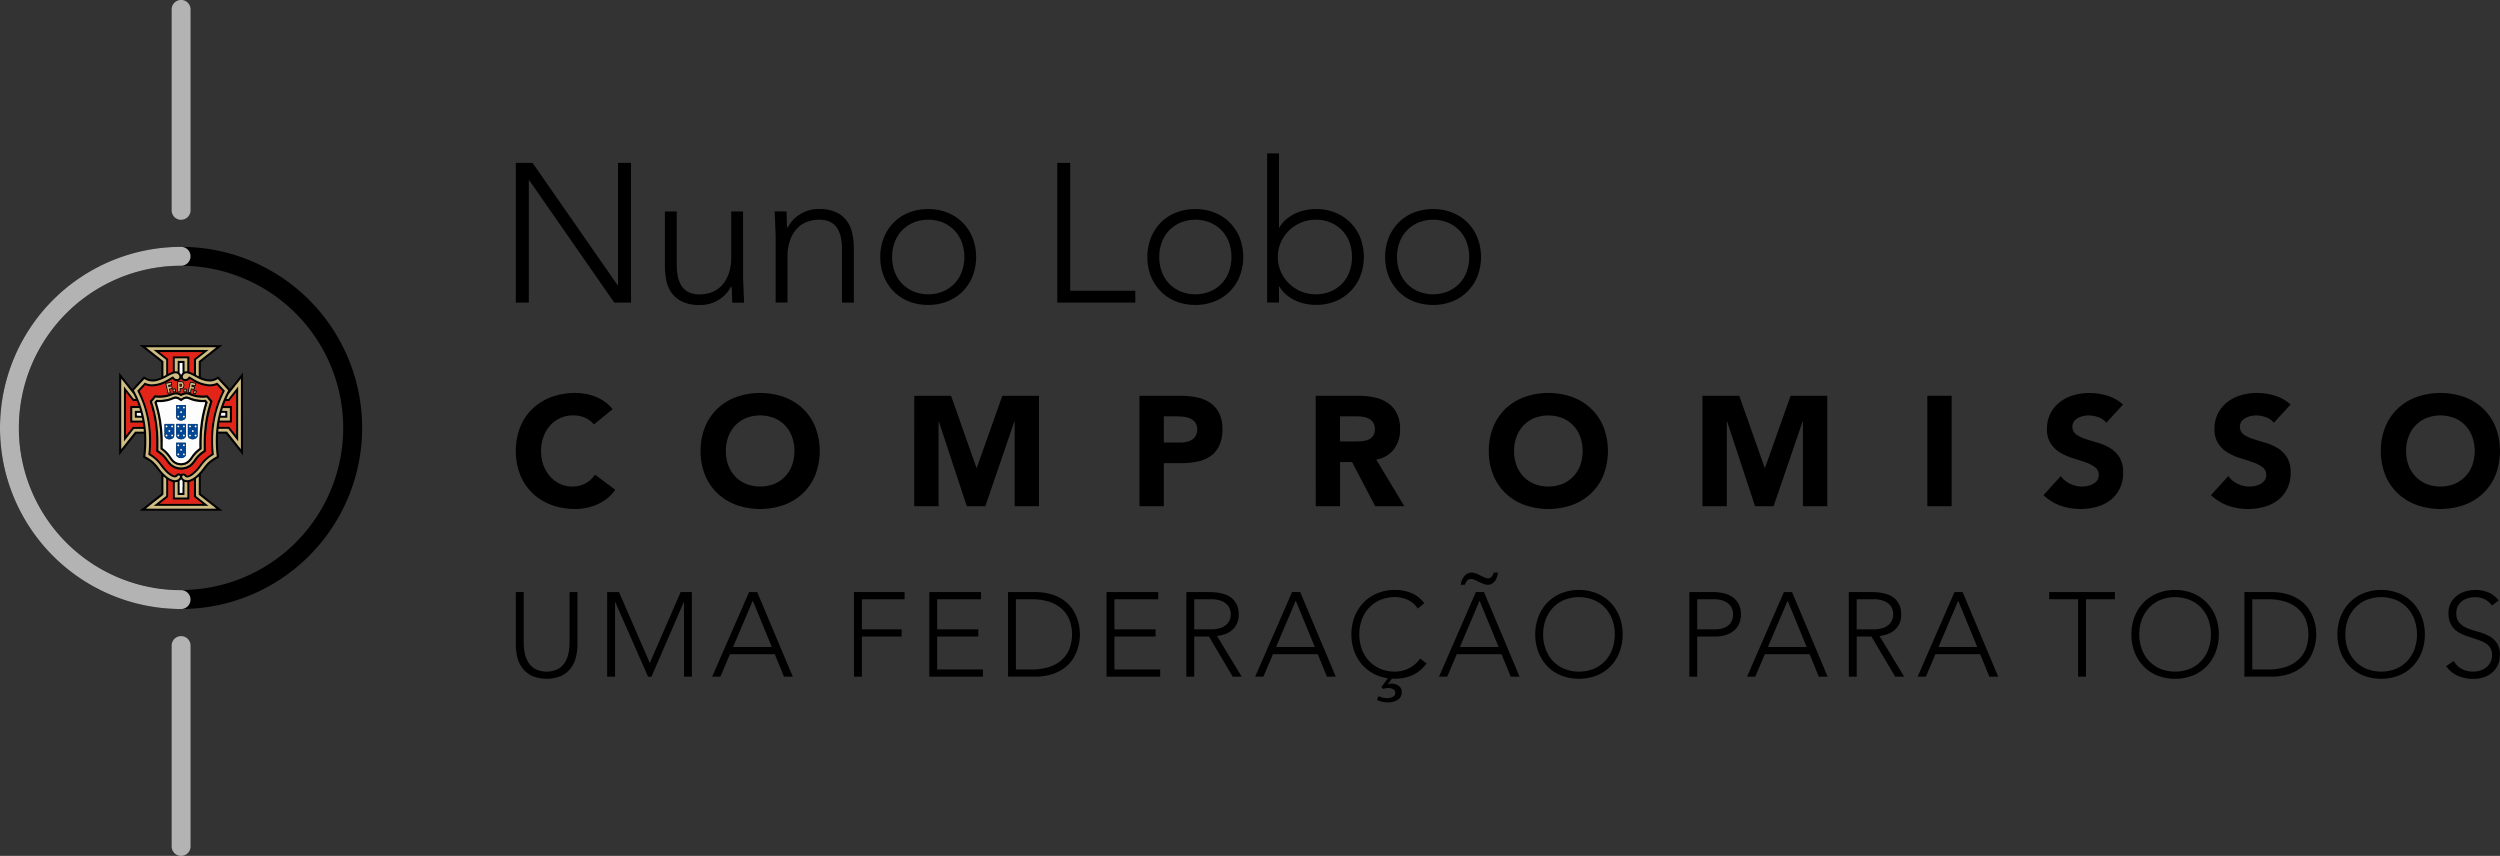 <svg id="logo-nl-black-sticky" xmlns="http://www.w3.org/2000/svg" xmlns:xlink="http://www.w3.org/1999/xlink" width="212.782" height="72.845" viewBox="0 0 212.782 72.845">
  <rect x="0" y="0" width="212.782" height="72.845" fill="#333333" stroke="none"/>
  <defs>
    <clipPath id="clip-path">
      <rect id="Rectangle_4" data-name="Rectangle 4" width="212.782" height="72.845" fill="none"/>
    </clipPath>
  </defs>
  <g id="Group_3" data-name="Group 3" clip-path="url(#clip-path)">
    <path id="Path_109" data-name="Path 109" d="M115.933,85.938a2.033,2.033,0,0,0-.75-.571,2.5,2.5,0,0,0-1.029-.2,2.574,2.574,0,0,0-1.945.856,2.942,2.942,0,0,0-.571.962,3.669,3.669,0,0,0,0,2.422,3.014,3.014,0,0,0,.564.956,2.546,2.546,0,0,0,.843.631,2.434,2.434,0,0,0,1.042.226,2.335,2.335,0,0,0,1.128-.266,2.251,2.251,0,0,0,.809-.744l1.726,1.288a3.588,3.588,0,0,1-1.514,1.234,4.673,4.673,0,0,1-1.884.4,5.8,5.8,0,0,1-2.031-.345,4.649,4.649,0,0,1-1.606-.989,4.482,4.482,0,0,1-1.055-1.559,5.7,5.7,0,0,1,0-4.088,4.484,4.484,0,0,1,1.055-1.56,4.655,4.655,0,0,1,1.606-.989,5.8,5.8,0,0,1,2.031-.345,4.979,4.979,0,0,1,.83.073,4.488,4.488,0,0,1,.85.232,3.792,3.792,0,0,1,.8.425,3.2,3.2,0,0,1,.69.65Z" transform="translate(-65.382 -49.811)"/>
    <path id="Path_110" data-name="Path 110" d="M148.438,88.195a5.315,5.315,0,0,1,.378-2.044,4.485,4.485,0,0,1,1.055-1.56,4.65,4.65,0,0,1,1.606-.989,6.142,6.142,0,0,1,4.062,0,4.654,4.654,0,0,1,1.606.989,4.484,4.484,0,0,1,1.055,1.56,5.715,5.715,0,0,1,0,4.088,4.475,4.475,0,0,1-1.055,1.559,4.649,4.649,0,0,1-1.606.989,6.149,6.149,0,0,1-4.062,0,4.645,4.645,0,0,1-1.606-.989,4.475,4.475,0,0,1-1.055-1.559,5.314,5.314,0,0,1-.378-2.044m2.15,0a3.442,3.442,0,0,0,.206,1.215,2.78,2.78,0,0,0,.591.956,2.692,2.692,0,0,0,.922.63,3.309,3.309,0,0,0,2.4,0,2.692,2.692,0,0,0,.922-.63,2.779,2.779,0,0,0,.591-.956,3.663,3.663,0,0,0,0-2.423,2.766,2.766,0,0,0-.591-.962,2.7,2.7,0,0,0-.922-.631,3.315,3.315,0,0,0-2.4,0,2.7,2.7,0,0,0-.922.631,2.767,2.767,0,0,0-.591.962,3.461,3.461,0,0,0-.206,1.208" transform="translate(-88.808 -49.811)"/>
    <path id="Path_111" data-name="Path 111" d="M193.706,83.852h3.133L199,89.985h.027l2.177-6.133h3.119v9.4h-2.071V86.042h-.027l-2.469,7.208h-1.58L195.8,86.042h-.027V93.25h-2.07Z" transform="translate(-115.891 -50.167)"/>
    <path id="Path_112" data-name="Path 112" d="M241.419,83.852h3.491a6.9,6.9,0,0,1,1.38.133,3.141,3.141,0,0,1,1.135.458,2.318,2.318,0,0,1,.77.876,3,3,0,0,1,.285,1.387,3.2,3.2,0,0,1-.265,1.381,2.268,2.268,0,0,1-.73.889,2.963,2.963,0,0,1-1.1.471,6.468,6.468,0,0,1-1.381.139H243.49V93.25h-2.071Zm2.071,3.982h1.38a2.671,2.671,0,0,0,.538-.053,1.426,1.426,0,0,0,.465-.179.959.959,0,0,0,.332-.345,1.091,1.091,0,0,0,.126-.551.929.929,0,0,0-.166-.577,1.094,1.094,0,0,0-.425-.339,1.806,1.806,0,0,0-.577-.153,5.9,5.9,0,0,0-.611-.033H243.49Z" transform="translate(-144.436 -50.167)"/>
    <path id="Path_113" data-name="Path 113" d="M278.756,83.852h3.637a6.429,6.429,0,0,1,1.361.139,3.234,3.234,0,0,1,1.128.464,2.32,2.32,0,0,1,.77.876,2.966,2.966,0,0,1,.286,1.374,2.758,2.758,0,0,1-.518,1.693,2.329,2.329,0,0,1-1.513.883L286.3,93.25h-2.482l-1.964-3.756h-1.022V93.25h-2.071Zm2.071,3.889h1.221q.278,0,.591-.02a1.85,1.85,0,0,0,.564-.119.978.978,0,0,0,.418-.312.95.95,0,0,0,.166-.6.994.994,0,0,0-.146-.57.978.978,0,0,0-.372-.325,1.649,1.649,0,0,0-.517-.153,4.229,4.229,0,0,0-.571-.04h-1.354Z" transform="translate(-166.774 -50.167)"/>
    <path id="Path_114" data-name="Path 114" d="M315.433,88.195a5.315,5.315,0,0,1,.378-2.044,4.49,4.49,0,0,1,1.055-1.56,4.652,4.652,0,0,1,1.606-.989,6.141,6.141,0,0,1,4.061,0,4.651,4.651,0,0,1,1.606.989,4.492,4.492,0,0,1,1.056,1.56,5.716,5.716,0,0,1,0,4.088A4.482,4.482,0,0,1,324.14,91.8a4.646,4.646,0,0,1-1.606.989,6.148,6.148,0,0,1-4.061,0,4.647,4.647,0,0,1-1.606-.989,4.481,4.481,0,0,1-1.055-1.559,5.314,5.314,0,0,1-.378-2.044m2.15,0a3.442,3.442,0,0,0,.206,1.215,2.779,2.779,0,0,0,.59.956,2.692,2.692,0,0,0,.922.63,3.309,3.309,0,0,0,2.4,0,2.694,2.694,0,0,0,.923-.63,2.78,2.78,0,0,0,.591-.956,3.671,3.671,0,0,0,0-2.423,2.766,2.766,0,0,0-.591-.962,2.7,2.7,0,0,0-.923-.631,3.315,3.315,0,0,0-2.4,0,2.7,2.7,0,0,0-.922.631,2.766,2.766,0,0,0-.59.962,3.461,3.461,0,0,0-.206,1.208" transform="translate(-188.717 -49.811)"/>
    <path id="Path_115" data-name="Path 115" d="M360.7,83.852h3.133L366,89.985h.027l2.177-6.133h3.119v9.4h-2.071V86.042h-.027l-2.469,7.208h-1.58L362.8,86.042h-.026V93.25H360.7Z" transform="translate(-215.8 -50.167)"/>
    <rect id="Rectangle_3" data-name="Rectangle 3" width="2.07" height="9.398" transform="translate(164.041 33.685)"/>
    <path id="Path_116" data-name="Path 116" d="M438.312,85.793a1.474,1.474,0,0,0-.684-.471,2.443,2.443,0,0,0-.816-.153,2.135,2.135,0,0,0-.464.053,1.785,1.785,0,0,0-.452.166.98.98,0,0,0-.345.3.827.827,0,0,0,.186,1.1,3.016,3.016,0,0,0,.8.385q.484.16,1.042.319a4.3,4.3,0,0,1,1.042.451,2.471,2.471,0,0,1,.8.783,2.39,2.39,0,0,1,.318,1.314,3.021,3.021,0,0,1-.292,1.367,2.773,2.773,0,0,1-.789.969,3.362,3.362,0,0,1-1.155.57,5.3,5.3,0,0,1-3.086-.092,4.259,4.259,0,0,1-1.46-.9l1.474-1.619a2.15,2.15,0,0,0,.8.657,2.294,2.294,0,0,0,1,.232,2.25,2.25,0,0,0,.511-.06,1.666,1.666,0,0,0,.464-.179,1,1,0,0,0,.332-.305.761.761,0,0,0,.126-.438.794.794,0,0,0-.325-.67,3,3,0,0,0-.816-.419q-.491-.172-1.062-.345a4.748,4.748,0,0,1-1.062-.465,2.551,2.551,0,0,1-.816-.769,2.2,2.2,0,0,1-.325-1.261,2.823,2.823,0,0,1,.3-1.327,2.885,2.885,0,0,1,.8-.956,3.465,3.465,0,0,1,1.148-.577,4.705,4.705,0,0,1,1.341-.193,5.265,5.265,0,0,1,1.54.226,3.546,3.546,0,0,1,1.341.756Z" transform="translate(-259.033 -49.811)"/>
    <path id="Path_117" data-name="Path 117" d="M473.8,85.793a1.474,1.474,0,0,0-.684-.471,2.443,2.443,0,0,0-.816-.153,2.136,2.136,0,0,0-.464.053,1.784,1.784,0,0,0-.452.166.98.98,0,0,0-.345.3.827.827,0,0,0,.186,1.1,3.015,3.015,0,0,0,.8.385q.484.16,1.042.319a4.3,4.3,0,0,1,1.042.451,2.472,2.472,0,0,1,.8.783,2.39,2.39,0,0,1,.318,1.314,3.021,3.021,0,0,1-.292,1.367,2.773,2.773,0,0,1-.789.969,3.362,3.362,0,0,1-1.155.57,5.3,5.3,0,0,1-3.086-.092,4.258,4.258,0,0,1-1.46-.9l1.474-1.619a2.149,2.149,0,0,0,.8.657,2.3,2.3,0,0,0,1,.232,2.251,2.251,0,0,0,.511-.06,1.666,1.666,0,0,0,.464-.179,1,1,0,0,0,.332-.305.761.761,0,0,0,.126-.438.794.794,0,0,0-.325-.67,3,3,0,0,0-.816-.419q-.49-.172-1.062-.345a4.75,4.75,0,0,1-1.062-.465,2.552,2.552,0,0,1-.816-.769,2.2,2.2,0,0,1-.325-1.261,2.822,2.822,0,0,1,.3-1.327,2.885,2.885,0,0,1,.8-.956A3.466,3.466,0,0,1,471,83.45a4.705,4.705,0,0,1,1.341-.193,5.264,5.264,0,0,1,1.54.226,3.546,3.546,0,0,1,1.341.756Z" transform="translate(-280.264 -49.811)"/>
    <path id="Path_118" data-name="Path 118" d="M504.433,88.195a5.307,5.307,0,0,1,.378-2.044,4.483,4.483,0,0,1,1.055-1.56,4.65,4.65,0,0,1,1.606-.989,6.142,6.142,0,0,1,4.062,0,4.654,4.654,0,0,1,1.606.989,4.486,4.486,0,0,1,1.055,1.56,5.715,5.715,0,0,1,0,4.088,4.477,4.477,0,0,1-1.055,1.559,4.649,4.649,0,0,1-1.606.989,6.149,6.149,0,0,1-4.062,0,4.645,4.645,0,0,1-1.606-.989,4.474,4.474,0,0,1-1.055-1.559,5.306,5.306,0,0,1-.378-2.044m2.15,0a3.442,3.442,0,0,0,.206,1.215,2.781,2.781,0,0,0,.591.956,2.693,2.693,0,0,0,.922.63,3.309,3.309,0,0,0,2.4,0,2.693,2.693,0,0,0,.922-.63,2.78,2.78,0,0,0,.591-.956,3.665,3.665,0,0,0,0-2.423,2.767,2.767,0,0,0-.591-.962,2.7,2.7,0,0,0-.922-.631,3.314,3.314,0,0,0-2.4,0,2.7,2.7,0,0,0-.922.631,2.767,2.767,0,0,0-.591.962,3.461,3.461,0,0,0-.206,1.208" transform="translate(-301.792 -49.811)"/>
    <path id="Path_119" data-name="Path 119" d="M114.529,129.887a4.559,4.559,0,0,1-.132,1.108,2.541,2.541,0,0,1-.442.935,2.222,2.222,0,0,1-.813.651,3.251,3.251,0,0,1-2.471,0,2.217,2.217,0,0,1-.813-.651,2.535,2.535,0,0,1-.442-.935,4.56,4.56,0,0,1-.132-1.108v-4.443h.671v4.27a5.143,5.143,0,0,0,.071.824,2.488,2.488,0,0,0,.28.813,1.721,1.721,0,0,0,.59.62,2.22,2.22,0,0,0,2.023,0,1.717,1.717,0,0,0,.59-.62,2.487,2.487,0,0,0,.28-.813,5.186,5.186,0,0,0,.071-.824v-4.27h.671Z" transform="translate(-65.382 -75.051)"/>
    <path id="Path_120" data-name="Path 120" d="M128.643,125.444h1.006l2.623,6.039,2.623-6.039h.955v7.2h-.671V126.3h-.02l-2.745,6.344h-.295l-2.786-6.344h-.02v6.344h-.671Z" transform="translate(-76.964 -75.051)"/>
    <path id="Path_121" data-name="Path 121" d="M154.029,125.444h.691l3.03,7.2H157l-.783-1.911H152.4l-.813,1.911h-.7Zm.315.732-1.678,3.944h3.3Z" transform="translate(-90.273 -75.051)"/>
    <path id="Path_122" data-name="Path 122" d="M180.926,125.444h4.31v.61H181.6v2.562h3.385v.61H181.6v3.416h-.671Z" transform="translate(-108.244 -75.051)"/>
    <path id="Path_123" data-name="Path 123" d="M196.895,125.444h4.4v.61h-3.731v2.562h3.5v.61h-3.5v2.806h3.894v.61h-4.565Z" transform="translate(-117.798 -75.051)"/>
    <path id="Path_124" data-name="Path 124" d="M213.572,125.444H215.8a4.8,4.8,0,0,1,1.586.229,3.518,3.518,0,0,1,1.083.584,2.909,2.909,0,0,1,.681.788,3.854,3.854,0,0,1,.513,1.545c.02.213.031.364.031.452s-.01.239-.031.452a3.859,3.859,0,0,1-.513,1.545,2.9,2.9,0,0,1-.681.788,3.527,3.527,0,0,1-1.083.585,4.805,4.805,0,0,1-1.586.229h-2.226Zm.671,6.588h1.383a4.8,4.8,0,0,0,1.332-.178,3.047,3.047,0,0,0,1.077-.544,2.564,2.564,0,0,0,.722-.93,3.513,3.513,0,0,0,0-2.674,2.559,2.559,0,0,0-.722-.93,3.049,3.049,0,0,0-1.077-.544,4.817,4.817,0,0,0-1.332-.178h-1.383Z" transform="translate(-127.776 -75.051)"/>
    <path id="Path_125" data-name="Path 125" d="M234.45,125.444h4.4v.61h-3.731v2.562h3.5v.61h-3.5v2.806h3.893v.61H234.45Z" transform="translate(-140.267 -75.051)"/>
    <path id="Path_126" data-name="Path 126" d="M251.355,125.444h1.891q.142,0,.386.01a3.992,3.992,0,0,1,.529.061,3.3,3.3,0,0,1,.58.163,1.643,1.643,0,0,1,.529.325,1.685,1.685,0,0,1,.386.539,1.86,1.86,0,0,1,.153.793,1.816,1.816,0,0,1-.178.854,1.65,1.65,0,0,1-.448.544,1.867,1.867,0,0,1-.595.31,3.82,3.82,0,0,1-.62.143l2.094,3.456H255.3l-2.023-3.416h-1.251v3.416h-.671Zm.671,3.172h1.423a2.348,2.348,0,0,0,.859-.132,1.422,1.422,0,0,0,.513-.325,1.029,1.029,0,0,0,.249-.417,1.28,1.28,0,0,0,0-.813,1.032,1.032,0,0,0-.249-.417,1.434,1.434,0,0,0-.513-.325,2.348,2.348,0,0,0-.859-.132h-1.423Z" transform="translate(-150.381 -75.051)"/>
    <path id="Path_127" data-name="Path 127" d="M269.072,125.444h.691l3.03,7.2h-.752l-.783-1.911h-3.813l-.813,1.911h-.7Zm.315.732-1.678,3.944h3.3Z" transform="translate(-159.101 -75.051)"/>
    <path id="Path_128" data-name="Path 128" d="M292.723,131.24a3.045,3.045,0,0,1-1.2,1.006,3.558,3.558,0,0,1-1.474.3h-.137a.957.957,0,0,1-.137-.01l-.346.478.02.02a.657.657,0,0,1,.315-.071.989.989,0,0,1,.585.183.628.628,0,0,1,.259.549.736.736,0,0,1-.1.4.8.8,0,0,1-.27.264,1.337,1.337,0,0,1-.371.153,1.635,1.635,0,0,1-.4.051,2.261,2.261,0,0,1-.966-.214l.143-.325a1.662,1.662,0,0,0,.773.173.971.971,0,0,0,.214-.025.854.854,0,0,0,.208-.076.462.462,0,0,0,.157-.132.327.327,0,0,0,.061-.2.343.343,0,0,0-.183-.33.819.819,0,0,0-.386-.1,1.244,1.244,0,0,0-.447.082l-.163-.153.549-.762a3.523,3.523,0,0,1-1.266-.412,3.446,3.446,0,0,1-.981-.808,3.6,3.6,0,0,1-.63-1.129,4.156,4.156,0,0,1-.224-1.383,4.073,4.073,0,0,1,.274-1.514,3.613,3.613,0,0,1,.763-1.195,3.464,3.464,0,0,1,1.174-.788,3.9,3.9,0,0,1,1.51-.285,3.587,3.587,0,0,1,1.367.26,2.715,2.715,0,0,1,1.113.869l-.549.458a1.986,1.986,0,0,0-.859-.742,2.605,2.605,0,0,0-1.073-.234,3.166,3.166,0,0,0-1.266.244,2.824,2.824,0,0,0-.96.671,2.967,2.967,0,0,0-.61,1.007,3.765,3.765,0,0,0,0,2.5,2.962,2.962,0,0,0,.61,1.006,2.82,2.82,0,0,0,.96.671,3.159,3.159,0,0,0,1.266.244,2.634,2.634,0,0,0,1.144-.269,2.762,2.762,0,0,0,.534-.346,2.218,2.218,0,0,0,.447-.5Z" transform="translate(-171.304 -74.778)"/>
    <path id="Path_129" data-name="Path 129" d="M308.018,122.977h.691l3.03,7.2h-.752l-.783-1.911h-3.812l-.813,1.911h-.7Zm.315.732-1.677,3.944h3.3Zm-1.606-1.352a1.515,1.515,0,0,1,.092-.361,1.246,1.246,0,0,1,.183-.33.923.923,0,0,1,.274-.249.7.7,0,0,1,.366-.1,1.01,1.01,0,0,1,.4.081c.129.054.251.112.366.173l.335.158a.725.725,0,0,0,.3.076.389.389,0,0,0,.335-.153.9.9,0,0,0,.153-.335h.366a1.879,1.879,0,0,1-.082.371,1.186,1.186,0,0,1-.167.335.86.86,0,0,1-.26.239.658.658,0,0,1-.345.092.975.975,0,0,1-.391-.081l-.371-.163q-.183-.081-.351-.163a.734.734,0,0,0-.32-.082.414.414,0,0,0-.351.153.975.975,0,0,0-.168.335Z" transform="translate(-182.402 -72.583)"/>
    <path id="Path_130" data-name="Path 130" d="M325.275,128.771a4.073,4.073,0,0,1,.274-1.515,3.6,3.6,0,0,1,.762-1.195,3.459,3.459,0,0,1,1.174-.788,4.143,4.143,0,0,1,3.019,0,3.459,3.459,0,0,1,1.174.788,3.605,3.605,0,0,1,.762,1.195,4.064,4.064,0,0,1,.274,1.515,4.106,4.106,0,0,1-.274,1.52,3.6,3.6,0,0,1-.762,1.2,3.4,3.4,0,0,1-1.174.783,4.221,4.221,0,0,1-3.019,0,3.4,3.4,0,0,1-1.174-.783,3.6,3.6,0,0,1-.762-1.2,4.114,4.114,0,0,1-.274-1.52m.671,0a3.584,3.584,0,0,0,.214,1.251,2.963,2.963,0,0,0,.61,1.006,2.821,2.821,0,0,0,.961.671,3.407,3.407,0,0,0,2.532,0,2.82,2.82,0,0,0,.961-.671,2.969,2.969,0,0,0,.61-1.006,3.772,3.772,0,0,0,0-2.5,2.977,2.977,0,0,0-.61-1.006,2.824,2.824,0,0,0-.961-.671,3.407,3.407,0,0,0-2.532,0,2.825,2.825,0,0,0-.961.671,2.971,2.971,0,0,0-.61,1.006,3.586,3.586,0,0,0-.214,1.251" transform="translate(-194.606 -74.778)"/>
    <path id="Path_131" data-name="Path 131" d="M357.921,125.444h2.074a3.854,3.854,0,0,1,.788.086,2.287,2.287,0,0,1,.752.3,1.684,1.684,0,0,1,.559.585,1.811,1.811,0,0,1,.219.93,1.87,1.87,0,0,1-.178.844,1.658,1.658,0,0,1-.478.585,2.064,2.064,0,0,1-.691.341,2.96,2.96,0,0,1-.818.112h-1.556v3.416h-.671Zm.671,3.172h1.525a2.37,2.37,0,0,0,.559-.066,1.434,1.434,0,0,0,.488-.213,1.1,1.1,0,0,0,.346-.391,1.248,1.248,0,0,0,.132-.6,1.186,1.186,0,0,0-.137-.59,1.237,1.237,0,0,0-.356-.4,1.446,1.446,0,0,0-.5-.229,2.344,2.344,0,0,0-.57-.072h-1.484Z" transform="translate(-214.137 -75.051)"/>
    <path id="Path_132" data-name="Path 132" d="M373.285,125.444h.691l3.03,7.2h-.752l-.783-1.911h-3.813l-.813,1.911h-.7Zm.315.732-1.678,3.944h3.3Z" transform="translate(-221.45 -75.051)"/>
    <path id="Path_133" data-name="Path 133" d="M391.705,125.444H393.6c.095,0,.224,0,.386.01a3.992,3.992,0,0,1,.529.061,3.3,3.3,0,0,1,.58.163,1.643,1.643,0,0,1,.529.325,1.684,1.684,0,0,1,.386.539,1.86,1.86,0,0,1,.153.793,1.816,1.816,0,0,1-.178.854,1.65,1.65,0,0,1-.448.544,1.867,1.867,0,0,1-.595.31,3.821,3.821,0,0,1-.62.143l2.094,3.456h-.762l-2.023-3.416h-1.251v3.416h-.671Zm.671,3.172H393.8a2.347,2.347,0,0,0,.859-.132,1.423,1.423,0,0,0,.513-.325,1.028,1.028,0,0,0,.249-.417,1.28,1.28,0,0,0,0-.813,1.031,1.031,0,0,0-.249-.417,1.434,1.434,0,0,0-.513-.325,2.348,2.348,0,0,0-.859-.132h-1.423Z" transform="translate(-234.349 -75.051)"/>
    <path id="Path_134" data-name="Path 134" d="M409.423,125.444h.691l3.03,7.2h-.752l-.783-1.911H407.8l-.813,1.911h-.7Zm.315.732-1.677,3.944h3.3Z" transform="translate(-243.071 -75.051)"/>
    <path id="Path_135" data-name="Path 135" d="M436.629,126.054h-2.46v-.61h5.591v.61H437.3v6.588h-.671Z" transform="translate(-259.755 -75.051)"/>
    <path id="Path_136" data-name="Path 136" d="M451.581,128.771a4.065,4.065,0,0,1,.274-1.515,3.6,3.6,0,0,1,.762-1.195,3.459,3.459,0,0,1,1.174-.788,4.143,4.143,0,0,1,3.019,0,3.453,3.453,0,0,1,1.174.788,3.606,3.606,0,0,1,.763,1.195,4.072,4.072,0,0,1,.274,1.515,4.114,4.114,0,0,1-.274,1.52,3.6,3.6,0,0,1-.763,1.2,3.4,3.4,0,0,1-1.174.783,4.221,4.221,0,0,1-3.019,0,3.4,3.4,0,0,1-1.174-.783,3.591,3.591,0,0,1-.762-1.2,4.106,4.106,0,0,1-.274-1.52m.671,0a3.594,3.594,0,0,0,.213,1.251,2.97,2.97,0,0,0,.61,1.006,2.82,2.82,0,0,0,.96.671,3.408,3.408,0,0,0,2.532,0,2.821,2.821,0,0,0,.961-.671,2.961,2.961,0,0,0,.61-1.006,3.765,3.765,0,0,0,0-2.5,2.969,2.969,0,0,0-.61-1.006,2.825,2.825,0,0,0-.961-.671,3.408,3.408,0,0,0-2.532,0,2.824,2.824,0,0,0-.96.671,2.978,2.978,0,0,0-.61,1.006,3.6,3.6,0,0,0-.213,1.251" transform="translate(-270.172 -74.778)"/>
    <path id="Path_137" data-name="Path 137" d="M475.52,125.444h2.226a4.808,4.808,0,0,1,1.586.229,3.52,3.52,0,0,1,1.083.584,2.91,2.91,0,0,1,.681.788,3.847,3.847,0,0,1,.513,1.545c.02.213.031.364.031.452s-.01.239-.031.452a3.852,3.852,0,0,1-.513,1.545,2.9,2.9,0,0,1-.681.788,3.529,3.529,0,0,1-1.083.585,4.809,4.809,0,0,1-1.586.229H475.52Zm.671,6.588h1.383a4.8,4.8,0,0,0,1.332-.178,3.05,3.05,0,0,0,1.078-.544,2.564,2.564,0,0,0,.721-.93,3.513,3.513,0,0,0,0-2.674,2.559,2.559,0,0,0-.721-.93,3.051,3.051,0,0,0-1.078-.544,4.816,4.816,0,0,0-1.332-.178h-1.383Z" transform="translate(-284.494 -75.051)"/>
    <path id="Path_138" data-name="Path 138" d="M495.235,128.771a4.065,4.065,0,0,1,.274-1.515,3.6,3.6,0,0,1,.762-1.195,3.458,3.458,0,0,1,1.174-.788,4.143,4.143,0,0,1,3.019,0,3.453,3.453,0,0,1,1.174.788,3.607,3.607,0,0,1,.763,1.195,4.072,4.072,0,0,1,.274,1.515,4.114,4.114,0,0,1-.274,1.52,3.6,3.6,0,0,1-.763,1.2,3.4,3.4,0,0,1-1.174.783,4.221,4.221,0,0,1-3.019,0,3.4,3.4,0,0,1-1.174-.783,3.592,3.592,0,0,1-.762-1.2,4.107,4.107,0,0,1-.274-1.52m.671,0a3.592,3.592,0,0,0,.213,1.251,2.97,2.97,0,0,0,.61,1.006,2.821,2.821,0,0,0,.961.671,3.408,3.408,0,0,0,2.532,0,2.821,2.821,0,0,0,.961-.671,2.964,2.964,0,0,0,.61-1.006,3.766,3.766,0,0,0,0-2.5,2.972,2.972,0,0,0-.61-1.006,2.825,2.825,0,0,0-.961-.671,3.408,3.408,0,0,0-2.532,0,2.825,2.825,0,0,0-.961.671,2.978,2.978,0,0,0-.61,1.006,3.593,3.593,0,0,0-.213,1.251" transform="translate(-296.289 -74.778)"/>
    <path id="Path_139" data-name="Path 139" d="M518.929,131.038a1.72,1.72,0,0,0,.686.681,2.019,2.019,0,0,0,.961.223,1.919,1.919,0,0,0,.63-.1,1.617,1.617,0,0,0,.513-.284,1.344,1.344,0,0,0,.345-.442,1.311,1.311,0,0,0,.127-.585,1.12,1.12,0,0,0-.158-.62,1.26,1.26,0,0,0-.422-.4,3.121,3.121,0,0,0-.595-.269q-.331-.112-.681-.224t-.681-.254a2.283,2.283,0,0,1-.595-.371,1.652,1.652,0,0,1-.422-.575,2.051,2.051,0,0,1-.157-.854,1.847,1.847,0,0,1,.188-.849,1.815,1.815,0,0,1,.508-.62,2.277,2.277,0,0,1,.737-.376,2.991,2.991,0,0,1,.874-.127,2.835,2.835,0,0,1,1.093.209,2.082,2.082,0,0,1,.869.7l-.58.417a1.7,1.7,0,0,0-.6-.533,1.723,1.723,0,0,0-.808-.178,2.2,2.2,0,0,0-.62.086,1.547,1.547,0,0,0-.513.254,1.246,1.246,0,0,0-.351.422,1.286,1.286,0,0,0-.132.6,1.159,1.159,0,0,0,.274.828,1.937,1.937,0,0,0,.686.458,7.185,7.185,0,0,0,.895.295,4.311,4.311,0,0,1,.895.341,1.927,1.927,0,0,1,.686.595,1.773,1.773,0,0,1,.274,1.052,1.95,1.95,0,0,1-.183.864,1.9,1.9,0,0,1-.493.635,2.135,2.135,0,0,1-.717.392,2.729,2.729,0,0,1-.844.132,3.391,3.391,0,0,1-1.312-.249,2.4,2.4,0,0,1-1.026-.839Z" transform="translate(-310.082 -74.778)"/>
    <path id="Path_140" data-name="Path 140" d="M109.283,34.511h1.427l7.239,10.413h.033V34.511h1.108V46.4h-1.427l-7.238-10.413h-.034V46.4h-1.108Z" transform="translate(-65.382 -20.647)"/>
    <path id="Path_141" data-name="Path 141" d="M147.537,50.372q0,.219.017.529t.025.63q.009.319.026.6c.011.185.016.327.016.429h-1.008c-.011-.292-.02-.571-.025-.84a2.711,2.711,0,0,0-.042-.521H146.5a2.716,2.716,0,0,1-1.008,1.1,2.936,2.936,0,0,1-1.646.462,3.368,3.368,0,0,1-1.486-.285,2.362,2.362,0,0,1-.907-.748A2.715,2.715,0,0,1,141,50.658a6.468,6.468,0,0,1-.118-1.243V44.8h1.008v4.568a4.9,4.9,0,0,0,.084.916,2.429,2.429,0,0,0,.294.8,1.537,1.537,0,0,0,.588.562,2.013,2.013,0,0,0,.983.211,2.872,2.872,0,0,0,1.05-.193,2.262,2.262,0,0,0,.856-.588,2.853,2.853,0,0,0,.571-.991,4.237,4.237,0,0,0,.21-1.4V44.8h1.007Z" transform="translate(-84.29 -26.801)"/>
    <path id="Path_142" data-name="Path 142" d="M164.215,46.679q0-.219-.017-.529t-.025-.63q-.009-.319-.025-.6c-.011-.185-.017-.327-.017-.428h1.008c.011.292.02.571.025.84a2.592,2.592,0,0,0,.042.521h.05a2.719,2.719,0,0,1,1.008-1.1,2.938,2.938,0,0,1,1.646-.462,3.307,3.307,0,0,1,1.478.286,2.385,2.385,0,0,1,.9.747,2.817,2.817,0,0,1,.454,1.067,6.078,6.078,0,0,1,.126,1.243v4.619h-1.008V47.687a4.9,4.9,0,0,0-.084-.915,2.426,2.426,0,0,0-.294-.8,1.539,1.539,0,0,0-.588-.563,2.021,2.021,0,0,0-.983-.21,2.866,2.866,0,0,0-1.049.193,2.266,2.266,0,0,0-.857.587,2.859,2.859,0,0,0-.571.991,4.232,4.232,0,0,0-.21,1.4v3.879h-1.008Z" transform="translate(-98.196 -26.5)"/>
    <path id="Path_143" data-name="Path 143" d="M186.5,48.375a4.325,4.325,0,0,1,.3-1.638,3.917,3.917,0,0,1,.84-1.293,3.738,3.738,0,0,1,1.293-.848,4.389,4.389,0,0,1,1.646-.3,4.327,4.327,0,0,1,1.637.3,3.8,3.8,0,0,1,2.141,2.141,4.59,4.59,0,0,1,0,3.275,3.8,3.8,0,0,1-2.141,2.141,4.335,4.335,0,0,1-1.637.3,4.4,4.4,0,0,1-1.646-.3,3.734,3.734,0,0,1-1.293-.848,3.909,3.909,0,0,1-.84-1.293,4.321,4.321,0,0,1-.3-1.637m1.008,0a3.6,3.6,0,0,0,.21,1.234,2.888,2.888,0,0,0,.613,1.008,2.95,2.95,0,0,0,.975.68,3.353,3.353,0,0,0,2.552,0,2.954,2.954,0,0,0,.974-.68,2.894,2.894,0,0,0,.613-1.008,3.738,3.738,0,0,0,0-2.469,2.9,2.9,0,0,0-.613-1.007,2.961,2.961,0,0,0-.974-.681,3.363,3.363,0,0,0-2.552,0,2.956,2.956,0,0,0-.975.681,2.89,2.89,0,0,0-.613,1.007,3.6,3.6,0,0,0-.21,1.235" transform="translate(-111.577 -26.5)"/>
    <path id="Path_144" data-name="Path 144" d="M224,34.511H225.1V45.394h5.542V46.4H224Z" transform="translate(-134.012 -20.647)"/>
    <path id="Path_145" data-name="Path 145" d="M243.1,48.375a4.332,4.332,0,0,1,.3-1.638,3.929,3.929,0,0,1,.84-1.293,3.742,3.742,0,0,1,1.293-.848,4.39,4.39,0,0,1,1.646-.3,4.325,4.325,0,0,1,1.638.3,3.8,3.8,0,0,1,2.141,2.141,4.584,4.584,0,0,1,0,3.275,3.8,3.8,0,0,1-2.141,2.141,4.333,4.333,0,0,1-1.638.3,4.4,4.4,0,0,1-1.646-.3,3.737,3.737,0,0,1-1.293-.848,3.921,3.921,0,0,1-.84-1.293,4.329,4.329,0,0,1-.3-1.637m1.008,0a3.577,3.577,0,0,0,.211,1.234,2.875,2.875,0,0,0,.613,1.008,2.948,2.948,0,0,0,.974.68,3.354,3.354,0,0,0,2.553,0,2.956,2.956,0,0,0,.974-.68,2.881,2.881,0,0,0,.613-1.008,3.739,3.739,0,0,0,0-2.469,2.883,2.883,0,0,0-.613-1.007,2.963,2.963,0,0,0-.974-.681,3.364,3.364,0,0,0-2.553,0,2.955,2.955,0,0,0-.974.681,2.877,2.877,0,0,0-.613,1.007,3.585,3.585,0,0,0-.211,1.235" transform="translate(-145.442 -26.5)"/>
    <path id="Path_146" data-name="Path 146" d="M268.476,32.506h1.008v6.3h.034a2.616,2.616,0,0,1,.588-.7,3.535,3.535,0,0,1,.764-.487,3.833,3.833,0,0,1,.865-.286,4.463,4.463,0,0,1,.89-.092,4.324,4.324,0,0,1,1.637.3,3.8,3.8,0,0,1,2.141,2.141,4.591,4.591,0,0,1,0,3.275,3.8,3.8,0,0,1-2.141,2.141,4.332,4.332,0,0,1-1.637.3,4.433,4.433,0,0,1-.89-.092,3.812,3.812,0,0,1-.865-.285,3.535,3.535,0,0,1-.764-.487,2.617,2.617,0,0,1-.588-.7h-.034V45.2h-1.008Zm.907,8.817a3.061,3.061,0,0,0,.252,1.234,3.152,3.152,0,0,0,.689,1.008,3.293,3.293,0,0,0,1.024.68,3.2,3.2,0,0,0,1.276.252,3.129,3.129,0,0,0,1.276-.252,2.946,2.946,0,0,0,.974-.68,2.889,2.889,0,0,0,.613-1.008,3.739,3.739,0,0,0,0-2.469,2.891,2.891,0,0,0-.613-1.007,2.953,2.953,0,0,0-.974-.681,3.129,3.129,0,0,0-1.276-.251,3.2,3.2,0,0,0-1.276.251,3.3,3.3,0,0,0-1.024.681,3.154,3.154,0,0,0-.689,1.007,3.068,3.068,0,0,0-.252,1.235" transform="translate(-160.624 -19.448)"/>
    <path id="Path_147" data-name="Path 147" d="M293.475,48.375a4.333,4.333,0,0,1,.3-1.638,3.93,3.93,0,0,1,.84-1.293,3.742,3.742,0,0,1,1.293-.848,4.39,4.39,0,0,1,1.646-.3,4.324,4.324,0,0,1,1.638.3,3.8,3.8,0,0,1,2.141,2.141,4.584,4.584,0,0,1,0,3.275,3.8,3.8,0,0,1-2.141,2.141,4.332,4.332,0,0,1-1.638.3,4.4,4.4,0,0,1-1.646-.3,3.737,3.737,0,0,1-1.293-.848,3.922,3.922,0,0,1-.84-1.293,4.33,4.33,0,0,1-.3-1.637m1.008,0a3.577,3.577,0,0,0,.211,1.234,2.875,2.875,0,0,0,.613,1.008,2.947,2.947,0,0,0,.974.68,3.355,3.355,0,0,0,2.553,0,2.956,2.956,0,0,0,.974-.68,2.88,2.88,0,0,0,.613-1.008,3.738,3.738,0,0,0,0-2.469,2.882,2.882,0,0,0-.613-1.007,2.963,2.963,0,0,0-.974-.681,3.364,3.364,0,0,0-2.553,0,2.954,2.954,0,0,0-.974.681,2.876,2.876,0,0,0-.613,1.007,3.585,3.585,0,0,0-.211,1.235" transform="translate(-175.58 -26.5)"/>
    <path id="Path_148" data-name="Path 148" d="M34.035,73.121c.006.021-.015.022-.024.029q-.88.694-1.764,1.386a.117.117,0,0,0-.052.1q0,.586,0,1.171a.061.061,0,0,0,.045.066,1.913,1.913,0,0,0,.715.166,1.009,1.009,0,0,0,.523-.146,1.7,1.7,0,0,0,.154-.092c.033-.024.05-.014.074.012q.348.38.7.757c.078.084.157.167.232.253.027.031.04.031.066,0q.533-.681,1.067-1.36l.015-.018V82.5c-.013,0-.017-.014-.024-.023l-1.4-1.779a.085.085,0,0,0-.076-.038q-.289,0-.577,0c-.035,0-.043.012-.045.044a11.266,11.266,0,0,0,.015,1.276c.016.225.035.451.063.675a.051.051,0,0,1-.033.06,3.624,3.624,0,0,0-.7.456,2.393,2.393,0,0,0-.339.363c-.147.191-.291.383-.453.561a.069.069,0,0,0-.02.051q0,.795,0,1.59a.061.061,0,0,0,.031.053l1.661,1.3.161.127H26.983l.085-.068q.867-.681,1.734-1.361a.068.068,0,0,0,.031-.061c0-.525,0-1.051,0-1.576a.068.068,0,0,0-.015-.053c-.181-.2-.339-.415-.505-.626a2.584,2.584,0,0,0-.757-.628c-.081-.047-.163-.092-.246-.135a.04.04,0,0,1-.025-.048,11.657,11.657,0,0,0,.085-1.744c0-.074-.007-.147-.009-.22,0-.027-.007-.037-.037-.037q-.3,0-.6,0a.061.061,0,0,0-.053.031l-1.351,1.72-.078.1V75.451c.013,0,.015.013.021.02q.533.677,1.065,1.356c.023.03.033.031.059,0,.312-.339.625-.677.937-1.017.025-.028.041-.028.071-.009a1.514,1.514,0,0,0,.45.213,1.26,1.26,0,0,0,.579-.02,2.172,2.172,0,0,0,.378-.127.038.038,0,0,0,.028-.041q0-.612,0-1.224a.056.056,0,0,0-.027-.05l-1.771-1.392c-.016-.012-.038-.019-.043-.043Zm-4.852,3.232-.021.007a2.69,2.69,0,0,1-.963.269,1.607,1.607,0,0,1-.688-.087.055.055,0,0,0-.07.018c-.137.149-.274.3-.413.445a.054.054,0,0,0-.01.075,8.855,8.855,0,0,1,.538,1.345,9.626,9.626,0,0,1,.41,2.638,9.961,9.961,0,0,1-.05,1.248.07.07,0,0,0,.039.077,3.025,3.025,0,0,1,.777.668c.157.192.3.395.462.583a2.252,2.252,0,0,0,.609.513c.147.082.212.077.307-.032a.188.188,0,0,1,.016-.014A.283.283,0,0,1,30.5,84.1c.018.013.026.008.04,0a.271.271,0,0,1,.29-.034.4.4,0,0,1,.131.1.151.151,0,0,0,.176.04.673.673,0,0,0,.076-.035,2.018,2.018,0,0,0,.438-.323,4.286,4.286,0,0,0,.478-.564,3.256,3.256,0,0,1,.964-.9.047.047,0,0,0,.025-.05c-.01-.1-.02-.2-.026-.3-.021-.344-.033-.689-.023-1.034s.036-.7.08-1.043a9.5,9.5,0,0,1,.245-1.241,8.924,8.924,0,0,1,.622-1.637c.011-.021.022-.037,0-.061-.145-.153-.288-.309-.431-.464a.041.041,0,0,0-.053-.012,1.68,1.68,0,0,1-.845.075,2.84,2.84,0,0,1-.875-.284c-.179-.089-.346-.2-.517-.3a.04.04,0,0,0-.059.007.5.5,0,0,1-.225.133.409.409,0,0,1-.438-.113.694.694,0,0,1-.05-.069l-.006,0a.115.115,0,0,0-.01.014.385.385,0,0,1-.4.181.506.506,0,0,1-.3-.15c-.017-.016-.03-.024-.053-.01-.184.114-.369.228-.562.326Zm1.845,8.262a.741.741,0,0,0,.254-.048,1.851,1.851,0,0,0,.577-.37,4.2,4.2,0,0,0,.555-.63,3.779,3.779,0,0,1,.376-.448,3.169,3.169,0,0,1,.724-.509c.025-.013.039-.024.035-.056-.035-.266-.055-.534-.067-.8a10.163,10.163,0,0,1,.057-1.666,8.961,8.961,0,0,1,.28-1.4,8.517,8.517,0,0,1,.684-1.672c.013-.025.021-.042,0-.069q-.415-.447-.827-.9c-.025-.028-.042-.032-.075-.011a1.184,1.184,0,0,1-.733.184,2.193,2.193,0,0,1-.687-.174c-.225-.094-.434-.218-.649-.332a1.708,1.708,0,0,0-.456-.179.317.317,0,0,0-.407.246.177.177,0,0,0,.137.217.328.328,0,0,0,.365-.194c.013-.035.024-.032.051-.019.129.063.249.142.372.217a2.85,2.85,0,0,0,1.208.44,1.37,1.37,0,0,0,.762-.121.046.046,0,0,1,.065.014c.2.212.392.425.59.635a.057.057,0,0,1,.011.078,9.006,9.006,0,0,0-.985,3.989A10.086,10.086,0,0,0,33.3,82.4a.076.076,0,0,1-.046.089,2.956,2.956,0,0,0-.629.469,4.425,4.425,0,0,0-.421.507,3.327,3.327,0,0,1-.667.7,1.13,1.13,0,0,1-.424.215.267.267,0,0,1-.285-.089.218.218,0,0,0-.074-.061.093.093,0,0,0-.141.094.272.272,0,0,0,.114.191.486.486,0,0,0,.3.1m-2.944-8.163A1.827,1.827,0,0,0,28.5,76.4a3.176,3.176,0,0,0,.96-.412,3.743,3.743,0,0,1,.35-.2c.022-.01.031-.014.043.015a.324.324,0,0,0,.269.206.191.191,0,0,0,.238-.2.318.318,0,0,0-.242-.274.547.547,0,0,0-.268.031,2.723,2.723,0,0,0-.517.241,3.514,3.514,0,0,1-.857.368,1.292,1.292,0,0,1-1.057-.138c-.03-.019-.043-.013-.064.01q-.411.448-.824.893a.057.057,0,0,0-.01.079,8.742,8.742,0,0,1,.564,1.29,8.9,8.9,0,0,1,.45,2.355,10.979,10.979,0,0,1-.058,1.881.058.058,0,0,0,.038.07,3.334,3.334,0,0,1,.576.378,3.186,3.186,0,0,1,.52.578,3.767,3.767,0,0,0,.656.715,1.551,1.551,0,0,0,.553.307.533.533,0,0,0,.444-.055.323.323,0,0,0,.137-.172.11.11,0,0,0-.031-.132.112.112,0,0,0-.137.019c-.025.021-.046.045-.069.068a.229.229,0,0,1-.183.069.639.639,0,0,1-.228-.061,1.986,1.986,0,0,1-.552-.409,4.5,4.5,0,0,1-.468-.565,3,3,0,0,0-.986-.875c-.032-.017-.029-.039-.026-.065.033-.283.051-.567.059-.852a10.092,10.092,0,0,0-.112-1.825,8.928,8.928,0,0,0-.368-1.5,8.762,8.762,0,0,0-.507-1.192c-.01-.018-.018-.032,0-.053q.309-.33.614-.661a.031.031,0,0,1,.045-.008,1.315,1.315,0,0,0,.629.134M32.86,86.806H28.17l.025-.021q.506-.4,1.012-.793a.086.086,0,0,0,.037-.077c0-.441,0-.881,0-1.321a.159.159,0,0,0-.076-.16,1.118,1.118,0,0,1-.124-.1c-.008-.007-.012-.021-.029-.016v.048q0,.715,0,1.431a.111.111,0,0,1-.049.1L27.55,87.014c-.007.006-.02.008-.016.021h5.971l-.035-.029-1.417-1.123a.093.093,0,0,1-.039-.081q0-.72,0-1.44a.081.081,0,0,0-.006-.051c-.064.053-.125.106-.188.155a.075.075,0,0,0-.031.066q0,.7,0,1.391a.069.069,0,0,0,.029.063c.242.188.483.378.725.567l.319.251m0-13.272-.039.032-1.007.79a.058.058,0,0,0-.028.05q0,.607,0,1.215a.043.043,0,0,0,.027.045c.052.027.1.055.155.083s.045.023.045-.028q0-.592,0-1.184a.082.082,0,0,1,.034-.074L33.3,73.47l.2-.161H27.528l.022.018,1.435,1.137a.073.073,0,0,1,.031.066q0,.594,0,1.189v.054c.064-.035.12-.069.179-.1a.078.078,0,0,0,.049-.085c0-.389,0-.778,0-1.167a.087.087,0,0,0-.038-.077l-1-.782c-.012-.009-.028-.015-.033-.033ZM31.606,84.615l-.052.027a1.141,1.141,0,0,1-.287.12c-.034.009-.042.024-.042.057,0,.467,0,.934,0,1.4,0,.039-.008.051-.05.051q-.66,0-1.32,0c-.046,0-.055-.012-.055-.056,0-.462,0-.924,0-1.387,0-.04-.008-.058-.051-.068a1.093,1.093,0,0,1-.267-.111.171.171,0,0,0-.064-.029v.051q0,.66,0,1.321a.109.109,0,0,1-.048.1c-.218.169-.434.34-.651.51-.008.006-.021.01-.021.025h3.622c0-.017-.014-.021-.023-.028-.221-.174-.442-.348-.665-.521a.076.076,0,0,1-.033-.066c0-.291,0-.581,0-.872Zm-2.915-10.9.02.018c.226.178.452.356.679.532a.079.079,0,0,1,.033.07q0,.586,0,1.171c0,.04.008.045.043.027a1.585,1.585,0,0,1,.286-.125c.045-.013.053-.033.053-.076,0-.4,0-.807,0-1.211,0-.039.009-.049.049-.049q.662,0,1.324,0c.044,0,.053.012.053.053,0,.408,0,.816,0,1.224,0,.022,0,.041.028.05a1.907,1.907,0,0,1,.307.13c.045.022.045.022.045-.029,0-.387,0-.775,0-1.162a.082.082,0,0,1,.035-.074q.333-.259.664-.521c.009-.007.025-.01.023-.028Zm-3.038,7.611V76.63c.014.017.024.028.032.039.246.314.5.626.737.944a.193.193,0,0,0,.2.091c.032,0,.033-.01.021-.036-.05-.106-.1-.212-.149-.318a.5.5,0,0,0-.062-.1l-.97-1.22c-.009-.012-.019-.023-.033-.04v5.977l.026-.033q.562-.708,1.124-1.417a.091.091,0,0,1,.08-.04c.216,0,.431,0,.647,0,.037,0,.045-.011.04-.045a1.029,1.029,0,0,1-.014-.14c0-.039-.017-.044-.05-.043-.213,0-.426.007-.638,0a.252.252,0,0,0-.238.117c-.243.32-.494.634-.749.959m9.95.642V75.989l-.022.026-1,1.258a.265.265,0,0,0-.03.049c-.052.108-.1.217-.154.325-.008.016-.022.032-.017.055.036,0,.071,0,.106,0a.078.078,0,0,0,.076-.038q.391-.5.785-1c.008-.01.013-.026.029-.029v4.689l-.041-.051-.78-.993a.059.059,0,0,0-.05-.029q-.385,0-.771,0c-.028,0-.034.01-.035.036a1.09,1.09,0,0,1-.014.14c-.007.039,0,.053.043.052.216,0,.431,0,.647,0a.081.081,0,0,1,.073.036l.944,1.19.209.263M25.832,80.8l.026-.032c.171-.218.343-.435.513-.654a.105.105,0,0,1,.094-.047c.266,0,.531,0,.8,0,.031,0,.042-.006.037-.039-.014-.088-.029-.176-.038-.265,0-.043-.024-.047-.059-.047-.324,0-.648,0-.973,0-.04,0-.048-.011-.048-.049q0-.665,0-1.33c0-.034.008-.044.043-.044.21,0,.419,0,.629,0,.032,0,.037-.008.027-.037-.043-.117-.088-.233-.135-.348a.04.04,0,0,0-.046-.029c-.079,0-.159,0-.237,0a.1.1,0,0,1-.091-.045c-.17-.221-.343-.439-.515-.659-.006-.008-.009-.022-.025-.019ZM35.2,77.153l-.021.025q-.265.337-.528.676a.076.076,0,0,1-.07.033c-.082,0-.164,0-.247,0a.042.042,0,0,0-.048.031q-.064.171-.132.34c-.014.035-.007.044.031.044.207,0,.413,0,.62,0,.038,0,.046.01.046.046q0,.66,0,1.321c0,.044-.01.056-.055.055-.324,0-.649,0-.973,0-.035,0-.048.009-.051.045-.009.084-.022.168-.035.252-.007.053-.008.053.047.053h.8a.071.071,0,0,1,.063.029c.17.217.341.434.511.65.012.015.025.03.041.05Zm-4.382,7.609v.053q0,.51-.006,1.021c0,.037-.011.046-.047.045-.161,0-.322,0-.484,0-.047,0-.057-.012-.057-.057,0-.341,0-.681-.005-1.022,0-.035-.006-.043-.04-.031a.512.512,0,0,1-.152.023c-.03,0-.039.009-.039.04q0,.608,0,1.216c0,.035.011.04.042.04q.487,0,.973,0c.039,0,.046-.012.045-.047q0-.6,0-1.2v-.027c0-.013-.006-.018-.018-.018a.886.886,0,0,1-.211-.035m-.6-9.4v-.036c0-.274.006-.548.006-.823,0-.042.013-.05.052-.049.16,0,.319,0,.479,0,.044,0,.059.008.059.056,0,.264,0,.528,0,.792v.06a.537.537,0,0,1,.2-.018c.024,0,.026-.009.026-.028q0-.519,0-1.039c0-.025-.006-.033-.031-.033h-1c-.023,0-.033.005-.033.031q0,.519,0,1.039c0,.027.009.031.033.029a.521.521,0,0,1,.2.018m-3.187,3.347c-.024-.078-.047-.149-.068-.22-.005-.018-.017-.017-.031-.017h-.537c-.023,0-.031.007-.031.03q0,.5,0,1c0,.022.006.03.03.03.267,0,.534,0,.8,0,.028,0,.031-.01.025-.034-.012-.054-.023-.109-.033-.164,0-.026-.016-.035-.043-.035-.175,0-.349,0-.524,0-.037,0-.045-.01-.045-.047,0-.164,0-.329,0-.493,0-.044.012-.053.054-.053.132,0,.264,0,.4,0m7.641.3c0-.164,0-.329,0-.493,0-.029-.005-.041-.038-.041-.173,0-.346,0-.519,0-.025,0-.041,0-.047.032-.014.055-.031.11-.05.164-.011.031-.006.041.029.04.125,0,.249,0,.374,0,.034,0,.041.01.041.042,0,.169,0,.337,0,.506,0,.035-.01.043-.044.043-.174,0-.349,0-.523,0-.03,0-.041.008-.046.037-.009.053-.018.107-.031.159-.008.03,0,.037.029.037q.393,0,.787,0c.031,0,.04-.007.04-.039,0-.164,0-.329,0-.493M30.63,85.183h.006c0-.158,0-.317,0-.475,0-.017.005-.035-.013-.048a.42.42,0,0,1-.1-.1c-.008-.012-.015-.015-.026,0a.474.474,0,0,1-.1.1.039.039,0,0,0-.012.035q0,.486.006.973c0,.024.008.029.03.029.056,0,.112,0,.167,0,.03,0,.036-.009.035-.037,0-.16,0-.32,0-.48m-.114-9.524a.5.5,0,0,1,.1-.162.058.058,0,0,0,.018-.042c0-.261,0-.522-.006-.783,0-.027-.009-.031-.033-.031-.056,0-.112,0-.167,0-.029,0-.033.01-.033.035q0,.387-.006.774c0,.013,0,.027.008.037a.57.57,0,0,1,.115.172m-3.573,3.468h.167c.018,0,.028,0,.022-.024-.018-.065-.035-.13-.051-.2,0-.018-.014-.019-.028-.019l-.272,0c-.02,0-.029.005-.029.027,0,.06,0,.121,0,.18,0,.021.006.028.027.027.054,0,.108,0,.163,0m6.951,0h.363c.023,0,.02-.014.02-.029,0-.059,0-.117,0-.176,0-.024-.009-.03-.031-.03l-.268,0c-.016,0-.027,0-.031.022-.017.071-.036.141-.054.215" transform="translate(-15.102 -43.747)" fill="#030202"/>
    <path id="Path_149" data-name="Path 149" d="M31.812,80.627c.194-.1.378-.213.563-.327.023-.014.035-.006.052.01a.51.51,0,0,0,.3.15.386.386,0,0,0,.4-.181l.01-.014.007,0a.676.676,0,0,0,.05.069.408.408,0,0,0,.438.113.489.489,0,0,0,.225-.133.041.041,0,0,1,.06-.007c.171.1.338.211.517.3a2.848,2.848,0,0,0,.874.284,1.679,1.679,0,0,0,.845-.075.041.041,0,0,1,.053.012q.215.234.431.464c.023.025.012.041,0,.061a8.87,8.87,0,0,0-.622,1.637,9.38,9.38,0,0,0-.245,1.241c-.044.346-.07.695-.08,1.043s0,.69.022,1.034c.006.1.016.2.025.3a.045.045,0,0,1-.025.05,3.253,3.253,0,0,0-.964.9,4.323,4.323,0,0,1-.478.564,2.03,2.03,0,0,1-.438.323.721.721,0,0,1-.076.035.15.15,0,0,1-.176-.04.4.4,0,0,0-.131-.1.27.27,0,0,0-.29.034c-.014.011-.022.016-.04,0a.284.284,0,0,0-.368.008l-.016.015c-.1.108-.159.113-.307.032a2.24,2.24,0,0,1-.609-.513c-.162-.188-.305-.391-.462-.583a3.027,3.027,0,0,0-.777-.668.069.069,0,0,1-.039-.077,10.041,10.041,0,0,0,.05-1.248,9.645,9.645,0,0,0-.411-2.638,8.827,8.827,0,0,0-.538-1.345.055.055,0,0,1,.01-.075q.209-.221.413-.445a.054.054,0,0,1,.07-.018,1.612,1.612,0,0,0,.688.087,2.685,2.685,0,0,0,.963-.269.125.125,0,0,1,.02-.007l.061.27.134.591c.006.026.012.04.045.031.058-.016.117-.027.176-.038.027-.005.031-.016.025-.042-.02-.08-.036-.161-.057-.24-.01-.036,0-.052.034-.059.055-.009.108-.026.163-.036.026,0,.031-.016.025-.039-.016-.066-.032-.131-.045-.2-.006-.03-.02-.034-.046-.028l-.167.04c-.016,0-.035.012-.041-.016s.012-.028.029-.033c.067-.015.134-.031.2-.045.03-.006.04-.015.031-.046-.017-.061-.032-.122-.044-.184-.006-.031-.018-.041-.05-.033-.091.023-.182.045-.274.064a1.149,1.149,0,0,1-.2.04m1.3,7.357A1.411,1.411,0,0,0,34,87.7a1.934,1.934,0,0,0,.384-.427,3.853,3.853,0,0,1,.278-.357,2.785,2.785,0,0,1,.558-.447.06.06,0,0,0,.034-.064c0-.036,0-.073-.005-.11a14.534,14.534,0,0,1,.075-1.938,10.527,10.527,0,0,1,.211-1.2c.076-.32.166-.635.268-.946.007-.022.014-.04,0-.061l-.39-.466a.035.035,0,0,0-.037-.016c-.031,0-.061.007-.092.009a3.076,3.076,0,0,1-.672-.01,2.614,2.614,0,0,1-.652-.174.857.857,0,0,0-.775.027.069.069,0,0,1-.076,0,.815.815,0,0,0-.595-.084c-.113.028-.219.074-.328.112a2.82,2.82,0,0,1-1.254.121.058.058,0,0,0-.059.025c-.125.15-.25.3-.376.449a.061.061,0,0,0-.01.067,11.018,11.018,0,0,1,.349,1.311,10.416,10.416,0,0,1,.161,1.131c.019.22.032.442.039.663.012.358.009.716,0,1.074a.089.089,0,0,0,.047.091,2.691,2.691,0,0,1,.552.447,5.293,5.293,0,0,1,.347.455,1.374,1.374,0,0,0,1.134.6m1.134-6.793c.014,0,.022,0,.026-.022.015-.069.031-.138.046-.206.005-.023,0-.035-.026-.039-.057-.011-.114-.025-.172-.039-.015,0-.037,0-.031-.03s.027-.02.044-.017c.067.014.135.029.2.046.025.006.037,0,.043-.024.014-.067.029-.135.045-.2.006-.025,0-.034-.026-.039-.151-.033-.3-.067-.454-.1-.022-.005-.031,0-.037.021q-.094.421-.19.84c0,.022,0,.028.021.032.056.012.112.023.166.04.039.012.056,0,.063-.038.014-.079.035-.157.051-.236.006-.03.016-.036.044-.029.06.016.12.028.184.043m-1.42-.249c0,.141,0,.282,0,.423,0,.027,0,.039.036.038.063,0,.126,0,.189,0,.028,0,.035-.009.034-.036,0-.064,0-.129,0-.193,0-.043.008-.057.054-.057a.233.233,0,0,0,.252-.176A.464.464,0,0,0,33.4,80.7a.245.245,0,0,0-.27-.217c-.088,0-.176,0-.264,0-.031,0-.04.009-.039.039,0,.139,0,.279,0,.418m-.342.468.2-.041c.024,0,.016-.019.014-.033-.014-.076-.03-.152-.044-.228,0-.018-.01-.027-.029-.022l-.2.04c-.012,0-.022,0-.019.022.017.082.033.163.049.245,0,.015.01.019.024.017m1.9.149c.022.007.029-.006.033-.024.016-.076.033-.152.05-.227.005-.021,0-.029-.021-.033l-.184-.041c-.021,0-.033,0-.037.023-.016.076-.033.151-.05.227,0,.016,0,.027.017.031.064.013.129.028.192.043m-.774-.292c0-.046,0-.084,0-.122s-.007-.034-.033-.033c-.061,0-.123,0-.185,0-.028,0-.035.01-.034.036,0,.048,0,.1,0,.145,0,.109,0,.109.109.108.045,0,.1.019.132-.008s.005-.089.01-.127" transform="translate(-17.731 -48.02)" fill="#e22518"/>
    <path id="Path_150" data-name="Path 150" d="M39.032,88.2a.486.486,0,0,1-.3-.1.27.27,0,0,1-.113-.191.092.092,0,0,1,.14-.094.215.215,0,0,1,.074.061.268.268,0,0,0,.285.089,1.144,1.144,0,0,0,.424-.215,3.348,3.348,0,0,0,.667-.7,4.467,4.467,0,0,1,.421-.507,2.966,2.966,0,0,1,.63-.469.076.076,0,0,0,.046-.089,10.091,10.091,0,0,1-.06-1.363,9.006,9.006,0,0,1,.985-3.989.057.057,0,0,0-.011-.078c-.2-.211-.394-.423-.591-.635a.045.045,0,0,0-.065-.014,1.37,1.37,0,0,1-.762.121,2.857,2.857,0,0,1-1.208-.44c-.123-.074-.243-.153-.372-.217-.027-.013-.038-.016-.051.019a.328.328,0,0,1-.365.194.177.177,0,0,1-.137-.217.318.318,0,0,1,.407-.247,1.725,1.725,0,0,1,.456.18c.215.114.424.238.649.332a2.189,2.189,0,0,0,.687.174,1.185,1.185,0,0,0,.733-.184.049.049,0,0,1,.075.011q.412.45.826.9c.025.027.016.044,0,.069a8.541,8.541,0,0,0-.684,1.672,8.96,8.96,0,0,0-.28,1.4,10.163,10.163,0,0,0-.058,1.666c.012.268.032.536.067.8,0,.032-.01.043-.034.056a3.15,3.15,0,0,0-.724.509,3.814,3.814,0,0,0-.376.448,4.194,4.194,0,0,1-.555.629,1.866,1.866,0,0,1-.578.371.744.744,0,0,1-.254.048" transform="translate(-23.106 -47.332)" fill="#d0bd82"/>
    <path id="Path_151" data-name="Path 151" d="M29.977,80.035a1.309,1.309,0,0,1-.629-.134.031.031,0,0,0-.045.008q-.306.331-.614.661c-.019.021-.011.035,0,.053a8.756,8.756,0,0,1,.507,1.191,8.962,8.962,0,0,1,.368,1.5,10.085,10.085,0,0,1,.112,1.825c-.008.285-.026.569-.059.852,0,.026-.006.047.026.065a2.993,2.993,0,0,1,.986.875,4.5,4.5,0,0,0,.469.565,1.985,1.985,0,0,0,.552.409.623.623,0,0,0,.228.061.231.231,0,0,0,.184-.069c.023-.023.045-.047.069-.068a.113.113,0,0,1,.137-.019.11.11,0,0,1,.031.132.324.324,0,0,1-.137.172.534.534,0,0,1-.444.055,1.545,1.545,0,0,1-.553-.307,3.781,3.781,0,0,1-.656-.715,3.183,3.183,0,0,0-.519-.578,3.35,3.35,0,0,0-.576-.378.058.058,0,0,1-.038-.07,10.978,10.978,0,0,0,.058-1.881,8.891,8.891,0,0,0-.45-2.354,8.729,8.729,0,0,0-.564-1.291.057.057,0,0,1,.01-.078q.413-.445.823-.893c.021-.023.035-.029.065-.01a1.3,1.3,0,0,0,1.057.138,3.519,3.519,0,0,0,.857-.368,2.734,2.734,0,0,1,.517-.241.547.547,0,0,1,.268-.031.318.318,0,0,1,.242.274.191.191,0,0,1-.237.2.325.325,0,0,1-.27-.206c-.012-.029-.021-.026-.043-.015a3.648,3.648,0,0,0-.35.2,3.173,3.173,0,0,1-.96.413,1.845,1.845,0,0,1-.418.051" transform="translate(-16.994 -47.329)" fill="#d0bd82"/>
    <path id="Path_152" data-name="Path 152" d="M36.271,103.472l-.32-.251q-.362-.284-.724-.567a.069.069,0,0,1-.029-.062q0-.7,0-1.392a.074.074,0,0,1,.032-.066c.063-.049.124-.1.188-.155a.081.081,0,0,1,.006.051q0,.72,0,1.44a.092.092,0,0,0,.039.081q.71.56,1.418,1.123l.035.028H30.945c0-.013.009-.016.016-.021q.708-.562,1.418-1.123a.112.112,0,0,0,.049-.1c0-.477,0-.954,0-1.431v-.048c.016-.005.021.009.029.016a1.047,1.047,0,0,0,.124.1.16.16,0,0,1,.076.16c0,.44,0,.881,0,1.321a.086.086,0,0,1-.037.077q-.507.395-1.011.793l-.026.021Z" transform="translate(-18.513 -60.414)" fill="#d0bd82"/>
    <path id="Path_153" data-name="Path 153" d="M36.264,73.812H31.577c.005.018.021.024.033.033q.5.392,1,.782a.087.087,0,0,1,.037.077q0,.583,0,1.167a.078.078,0,0,1-.049.085c-.059.027-.116.061-.179.1V76q0-.594,0-1.189a.074.074,0,0,0-.031-.066q-.718-.568-1.435-1.137l-.022-.018H36.9l-.2.161-1.253.992a.083.083,0,0,0-.034.074c0,.395,0,.79,0,1.184,0,.051,0,.052-.045.028s-.1-.056-.155-.083a.044.044,0,0,1-.027-.045q0-.607,0-1.215a.058.058,0,0,1,.028-.05l1.008-.79.039-.032" transform="translate(-18.504 -44.026)" fill="#d0bd82"/>
    <path id="Path_154" data-name="Path 154" d="M36.759,101.733v.523c0,.291,0,.581,0,.872a.074.074,0,0,0,.033.066l.665.522c.009.007.021.011.023.028H33.857c0-.015.012-.019.02-.025.217-.17.433-.341.651-.51a.11.11,0,0,0,.048-.1c0-.44,0-.881,0-1.321v-.051a.166.166,0,0,1,.064.029,1.078,1.078,0,0,0,.267.111c.043.01.051.029.051.068,0,.462,0,.925,0,1.387,0,.043.009.056.055.056q.66,0,1.32,0c.042,0,.05-.012.05-.051,0-.466,0-.933,0-1.4,0-.033.007-.048.042-.057a1.14,1.14,0,0,0,.287-.12l.052-.027" transform="translate(-20.256 -60.865)" fill="#e22518"/>
    <path id="Path_155" data-name="Path 155" d="M33.827,74.6h3.636c0,.017-.014.021-.023.028q-.332.262-.664.521a.082.082,0,0,0-.035.074c0,.387,0,.775,0,1.162,0,.051,0,.051-.045.029a1.86,1.86,0,0,0-.307-.13c-.03-.009-.028-.027-.028-.05,0-.408,0-.816,0-1.224,0-.041-.008-.054-.052-.054q-.662,0-1.325,0c-.039,0-.049.01-.048.049,0,.4,0,.807,0,1.21,0,.043-.009.064-.054.077a1.537,1.537,0,0,0-.286.125c-.034.018-.043.013-.043-.027,0-.39,0-.781,0-1.171a.078.078,0,0,0-.033-.07c-.227-.177-.452-.355-.679-.533l-.02-.017" transform="translate(-20.238 -44.629)" fill="#e22518"/>
    <path id="Path_156" data-name="Path 156" d="M25.924,85.6c.255-.325.507-.638.749-.959a.252.252,0,0,1,.238-.117c.213.01.425,0,.638,0,.033,0,.05,0,.05.044a1.03,1.03,0,0,0,.014.14c0,.033,0,.045-.04.045-.216,0-.431,0-.647,0a.09.09,0,0,0-.08.039q-.561.709-1.124,1.417l-.026.033V80.261l.034.04.969,1.22a.5.5,0,0,1,.062.1c.049.106.1.213.149.318.012.025.011.032-.021.036a.193.193,0,0,1-.2-.091c-.241-.318-.491-.63-.737-.944l-.032-.039Z" transform="translate(-15.374 -48.019)" fill="#d0bd82"/>
    <path id="Path_157" data-name="Path 157" d="M48.174,86.237l-.209-.263q-.472-.595-.943-1.19a.083.083,0,0,0-.073-.036c-.216,0-.431,0-.647,0-.044,0-.051-.013-.043-.052a1.166,1.166,0,0,0,.013-.14c0-.025.008-.036.036-.036h.77a.058.058,0,0,1,.05.029l.78.993.041.051V80.906c-.015,0-.02.019-.028.029q-.393.5-.785,1a.079.079,0,0,1-.076.038c-.035,0-.07,0-.106,0a.085.085,0,0,1,.017-.055c.051-.109.1-.217.154-.326a.268.268,0,0,1,.03-.048l1-1.259.022-.026Z" transform="translate(-27.674 -48.018)" fill="#d0bd82"/>
    <path id="Path_158" data-name="Path 158" d="M26.709,86.821V83.183c.016,0,.019.011.025.019.172.219.344.438.515.658a.1.1,0,0,0,.09.045c.079,0,.158,0,.238,0a.04.04,0,0,1,.046.029c.047.115.092.231.134.348.011.03.006.038-.027.037-.21,0-.419,0-.629,0-.035,0-.044.01-.043.044q0,.665,0,1.33c0,.038.008.049.048.049.324,0,.648,0,.973,0,.035,0,.055,0,.059.047.009.089.024.177.038.266.005.032-.006.039-.037.039-.266,0-.531,0-.8,0a.105.105,0,0,0-.094.047c-.17.219-.342.436-.514.654l-.026.032" transform="translate(-15.979 -49.767)" fill="#e22518"/>
    <path id="Path_159" data-name="Path 159" d="M47.834,83.158V86.8l-.041-.049c-.171-.217-.342-.433-.511-.651a.069.069,0,0,0-.062-.029h-.8c-.055,0-.055,0-.047-.053.012-.084.026-.168.034-.253,0-.036.017-.045.052-.045.325,0,.649,0,.973,0,.045,0,.055-.012.055-.056q0-.66,0-1.321c0-.036-.008-.047-.045-.046-.207,0-.414,0-.621,0-.038,0-.045-.008-.031-.044.045-.112.089-.226.131-.34a.043.043,0,0,1,.049-.031c.082,0,.164,0,.246,0a.076.076,0,0,0,.07-.033c.176-.226.352-.451.529-.676l.02-.025" transform="translate(-27.741 -49.752)" fill="#e22518"/>
    <path id="Path_160" data-name="Path 160" d="M37.875,102.1a.928.928,0,0,0,.211.035c.013,0,.019.006.018.018s0,.018,0,.027c0,.4,0,.8,0,1.2,0,.035-.007.047-.045.047q-.486,0-.973,0c-.031,0-.043-.006-.042-.041q0-.607,0-1.215c0-.031.009-.039.039-.04a.51.51,0,0,0,.151-.024c.034-.011.04,0,.04.031,0,.34.005.681.006,1.021,0,.045.01.059.057.058.161,0,.323,0,.484,0,.036,0,.047-.008.047-.045,0-.341,0-.681.005-1.022V102.1" transform="translate(-22.163 -61.085)" fill="#d0bd82"/>
    <path id="Path_161" data-name="Path 161" d="M37.275,77.048a.511.511,0,0,0-.2-.018c-.024,0-.033,0-.033-.03q0-.519,0-1.038c0-.027.009-.031.033-.031h.994c.025,0,.032.008.032.033q0,.519,0,1.039c0,.019,0,.031-.026.028a.555.555,0,0,0-.2.018c0-.022,0-.041,0-.06,0-.264,0-.528,0-.792,0-.048-.015-.057-.059-.056-.16,0-.32,0-.48,0-.039,0-.051.007-.051.049,0,.274,0,.549-.006.823v.036" transform="translate(-22.163 -45.427)" fill="#d0bd82"/>
    <path id="Path_162" data-name="Path 162" d="M28.691,86.69c-.138,0-.27,0-.4,0-.041,0-.054.008-.054.052,0,.164,0,.329,0,.493,0,.036.007.047.045.047.175,0,.349,0,.524,0,.028,0,.039.009.043.035.01.055.02.109.033.163.006.025,0,.034-.025.034-.268,0-.534,0-.8,0-.023,0-.03-.008-.03-.03q0-.5,0-1c0-.023.008-.03.031-.03h.537c.013,0,.025,0,.031.017.021.071.044.142.068.22" transform="translate(-16.767 -51.723)" fill="#d0bd82"/>
    <path id="Path_163" data-name="Path 163" d="M47.426,86.985c0,.164,0,.329,0,.493,0,.031-.009.039-.039.039q-.394,0-.788,0c-.03,0-.037-.006-.029-.037.013-.052.022-.106.032-.159,0-.028.017-.037.046-.037.174,0,.349,0,.523,0,.034,0,.044-.008.043-.043q0-.253,0-.506c0-.032-.007-.043-.041-.042-.125,0-.249,0-.374,0-.035,0-.039-.009-.029-.04.019-.054.035-.108.05-.164.007-.027.022-.032.047-.032.173,0,.346,0,.519,0,.033,0,.038.012.038.041,0,.164,0,.329,0,.493" transform="translate(-27.861 -51.723)" fill="#d0bd82"/>
    <path id="Path_164" data-name="Path 164" d="M38.3,102.208c0,.16,0,.32,0,.48,0,.028-.006.038-.035.037-.056,0-.112,0-.168,0-.022,0-.03,0-.03-.029q0-.486-.006-.973a.037.037,0,0,1,.012-.035.494.494,0,0,0,.1-.1c.01-.014.017-.012.026,0a.411.411,0,0,0,.095.1c.018.013.014.031.014.047v.476Z" transform="translate(-22.771 -60.771)" fill="#fdfdfd"/>
    <path id="Path_165" data-name="Path 165" d="M38.183,77.922a.556.556,0,0,0-.115-.172c-.011-.011-.008-.025-.008-.037,0-.258,0-.516.005-.774,0-.025,0-.036.033-.035.056,0,.112,0,.167,0,.023,0,.033,0,.033.031q0,.391.006.783a.055.055,0,0,1-.017.042.5.5,0,0,0-.1.162" transform="translate(-22.77 -46.011)" fill="#fdfdfd"/>
    <path id="Path_166" data-name="Path 166" d="M29.189,87.719c-.054,0-.108,0-.163,0-.021,0-.028-.006-.027-.027,0-.06,0-.12,0-.18,0-.022.009-.027.029-.027l.272,0c.014,0,.024,0,.028.019.016.065.033.131.051.2.006.022,0,.024-.022.024h-.167Z" transform="translate(-17.35 -52.339)" fill="#fdfdfd"/>
    <path id="Path_167" data-name="Path 167" d="M46.775,87.719c.018-.074.037-.145.054-.215,0-.019.014-.022.031-.022l.268,0c.022,0,.031.006.031.03,0,.059,0,.117,0,.176,0,.015,0,.029-.02.029h-.363" transform="translate(-27.985 -52.339)" fill="#fdfdfd"/>
    <path id="Path_168" data-name="Path 168" d="M34.367,89.7a1.374,1.374,0,0,1-1.134-.6,5.225,5.225,0,0,0-.347-.454,2.677,2.677,0,0,0-.552-.447.09.09,0,0,1-.047-.091c.008-.358.01-.716,0-1.074-.008-.221-.02-.443-.039-.663a10.415,10.415,0,0,0-.161-1.131,11.119,11.119,0,0,0-.349-1.311.06.06,0,0,1,.01-.067q.189-.224.376-.449a.058.058,0,0,1,.059-.025,2.825,2.825,0,0,0,1.254-.121c.109-.038.215-.085.328-.112a.815.815,0,0,1,.595.084.069.069,0,0,0,.076,0,.856.856,0,0,1,.775-.027,2.613,2.613,0,0,0,.652.174,3.1,3.1,0,0,0,.672.01c.031,0,.061,0,.092-.01a.035.035,0,0,1,.037.016q.195.233.39.466c.018.021.011.039,0,.061-.1.312-.192.627-.268.947a10.525,10.525,0,0,0-.21,1.2,14.465,14.465,0,0,0-.075,1.938c0,.037,0,.074,0,.11a.06.06,0,0,1-.034.063,2.786,2.786,0,0,0-.558.447,3.856,3.856,0,0,0-.278.357,1.944,1.944,0,0,1-.384.427,1.418,1.418,0,0,1-.884.28m-1.892-2.311c0,.215,0,.429-.007.643a.059.059,0,0,0,.033.059,2.521,2.521,0,0,1,.551.469c.125.145.227.306.345.456a1.291,1.291,0,0,0,.325.312,1.248,1.248,0,0,0,.834.18,1.145,1.145,0,0,0,.652-.289,1.943,1.943,0,0,0,.293-.351,2.644,2.644,0,0,1,.8-.784.045.045,0,0,0,.022-.047c0-.078-.006-.155-.006-.233a13.888,13.888,0,0,1,.067-1.635c.035-.328.083-.654.147-.979a10.449,10.449,0,0,1,.323-1.231.049.049,0,0,0-.009-.055q-.128-.151-.253-.3a.057.057,0,0,0-.057-.022,2.853,2.853,0,0,1-.841-.034,3.273,3.273,0,0,1-.594-.184.658.658,0,0,0-.345-.041.792.792,0,0,0-.3.113.1.1,0,0,1-.118,0,.712.712,0,0,0-.49-.113,1.227,1.227,0,0,0-.268.083,2.73,2.73,0,0,1-1.324.175.055.055,0,0,0-.055.025c-.08.1-.16.2-.243.291a.069.069,0,0,0-.015.078,10.423,10.423,0,0,1,.426,1.856,12.3,12.3,0,0,1,.108,1.561" transform="translate(-18.983 -49.735)" fill="#030202"/>
    <path id="Path_169" data-name="Path 169" d="M40.327,81.569c-.065-.014-.125-.027-.184-.042-.028-.007-.039,0-.044.029-.015.079-.037.157-.051.236-.007.043-.024.05-.063.038-.055-.016-.11-.028-.167-.04-.02,0-.025-.01-.02-.032q.1-.419.19-.84c.005-.022.014-.027.037-.022.151.035.3.069.454.1.022,0,.032.014.026.039-.016.067-.032.134-.046.2-.006.027-.017.031-.042.024-.067-.018-.134-.032-.2-.046-.016,0-.038-.015-.044.017s.016.027.032.03c.057.013.114.027.172.038.026,0,.031.016.026.039-.016.068-.031.137-.046.206,0,.017-.012.027-.026.022m.1-.493c.009-.021-.011-.022-.027-.026-.106-.024-.212-.047-.317-.072-.033-.008-.045,0-.052.033-.047.216-.1.432-.143.648-.018.079-.016.076.059.1.035.009.041-.005.047-.033.017-.08.037-.16.053-.24.007-.034.02-.043.053-.031a.9.9,0,0,0,.1.022c.1.022.1.022.12-.076.005-.026,0-.039-.028-.045-.059-.011-.117-.027-.176-.038-.024,0-.028-.015-.023-.036.009-.038.019-.077.027-.116s.013-.033.041-.026c.071.018.143.033.214.05.016,0,.029.007.033-.014s.012-.06.02-.095" transform="translate(-23.809 -48.398)" fill="#030202"/>
    <path id="Path_170" data-name="Path 170" d="M35.051,81.009a1.079,1.079,0,0,0,.2-.04c.092-.019.183-.041.274-.064.033-.008.044,0,.05.033.012.062.028.123.044.184.009.031,0,.041-.031.047-.067.013-.135.029-.2.045-.016,0-.035,0-.029.033s.025.019.041.016l.167-.04c.026-.007.04,0,.046.027.013.066.03.131.045.2.006.023,0,.035-.025.039-.055.01-.108.027-.163.036-.039.007-.044.023-.034.059.021.079.037.16.057.239.006.026,0,.037-.025.042-.059.011-.119.022-.176.038-.033.01-.039,0-.045-.031q-.066-.3-.134-.592-.031-.134-.061-.27h0m.451-.029-.018,0c-.106.024-.211.049-.317.071-.029.006-.035.017-.028.046.051.215.1.431.149.646.02.086.019.084.1.063.027-.006.027-.017.022-.039-.02-.086-.039-.172-.059-.257-.006-.023,0-.035.023-.04s.074-.017.111-.025c.1-.022.1-.022.075-.121-.006-.03-.017-.036-.044-.029l-.171.041c-.025.007-.037,0-.042-.026s-.017-.078-.027-.116c0-.019,0-.029.021-.033.049-.01.1-.022.145-.033.108-.024.108-.024.078-.129l0-.012a.013.013,0,0,0-.018-.011" transform="translate(-20.97 -48.403)" fill="#030202"/>
    <path id="Path_171" data-name="Path 171" d="M37.581,81.271c0-.139,0-.279,0-.418,0-.031.008-.04.039-.04.088,0,.176,0,.264,0a.246.246,0,0,1,.27.217.467.467,0,0,1-.009.239.234.234,0,0,1-.252.176c-.047,0-.057.014-.054.057,0,.065,0,.129,0,.194,0,.026-.006.037-.034.036-.063,0-.126,0-.189,0-.031,0-.036-.011-.036-.038,0-.141,0-.282,0-.422m.066,0v.3c0,.09,0,.089.09.088.027,0,.035-.007.035-.034,0-.072,0-.144,0-.216,0-.027.008-.036.035-.035a1.17,1.17,0,0,0,.119,0,.162.162,0,0,0,.155-.121.406.406,0,0,0,.012-.2.19.19,0,0,0-.218-.185c-.065,0-.129,0-.194,0-.028,0-.034.009-.034.035,0,.121,0,.241,0,.361" transform="translate(-22.484 -48.349)" fill="#030202"/>
    <path id="Path_172" data-name="Path 172" d="M36.622,82.632c-.014,0-.021,0-.025-.017-.016-.082-.032-.163-.049-.245,0-.017.007-.019.019-.022l.2-.041c.019,0,.025,0,.029.023.014.076.029.152.044.228,0,.013.01.028-.014.033l-.2.041m.05-.078c.083,0,.094-.014.079-.093a.215.215,0,0,1-.006-.035c0-.04-.02-.046-.056-.037-.065.017-.066.015-.053.083,0,.021.01.043.013.064s.009.02.023.017" transform="translate(-21.866 -49.243)" fill="#030202"/>
    <path id="Path_173" data-name="Path 173" d="M41.142,83c-.063-.014-.128-.029-.192-.043-.021,0-.021-.015-.017-.031.017-.076.034-.151.05-.227,0-.022.016-.028.037-.023l.184.041c.02,0,.026.012.021.033-.018.076-.034.151-.05.227,0,.018-.01.031-.033.024m-.131-.12c-.006.016,0,.021.018.026.086.027.086.028.107-.059a.229.229,0,0,1,.008-.034c.015-.034,0-.045-.032-.051-.071-.012-.07-.014-.086.058l-.014.059" transform="translate(-24.488 -49.463)" fill="#030202"/>
    <path id="Path_174" data-name="Path 174" d="M39.156,82.53c0,.038.02.1-.01.127s-.086.007-.132.007c-.109,0-.109,0-.109-.108,0-.049,0-.1,0-.145,0-.026.006-.037.034-.036.061,0,.123,0,.184,0,.025,0,.034.008.033.033s0,.076,0,.122m-.063-.008a.155.155,0,0,1,0-.031c.007-.041-.01-.051-.049-.049-.073,0-.073,0-.073.074a.257.257,0,0,1,0,.039c-.006.036.01.044.044.043.079,0,.079,0,.079-.076" transform="translate(-23.276 -49.283)" fill="#030202"/>
    <path id="Path_175" data-name="Path 175" d="M32.782,87.658a12.313,12.313,0,0,0-.108-1.562,10.465,10.465,0,0,0-.426-1.856.068.068,0,0,1,.015-.078c.082-.1.162-.193.242-.291a.055.055,0,0,1,.055-.025,2.731,2.731,0,0,0,1.324-.174,1.2,1.2,0,0,1,.268-.084.716.716,0,0,1,.491.113.1.1,0,0,0,.118,0,.788.788,0,0,1,.3-.113.662.662,0,0,1,.345.041,3.309,3.309,0,0,0,.595.184,2.866,2.866,0,0,0,.841.034.055.055,0,0,1,.056.021q.125.154.253.3a.05.05,0,0,1,.009.055,10.4,10.4,0,0,0-.323,1.232c-.064.324-.112.65-.147.978a13.81,13.81,0,0,0-.068,1.635c0,.078,0,.155.007.233a.045.045,0,0,1-.023.047,2.648,2.648,0,0,0-.8.784,1.943,1.943,0,0,1-.293.351,1.143,1.143,0,0,1-.652.289,1.248,1.248,0,0,1-.834-.18,1.292,1.292,0,0,1-.325-.312c-.118-.15-.22-.312-.345-.456a2.513,2.513,0,0,0-.551-.469.059.059,0,0,1-.033-.059c.01-.214.007-.428.007-.643m.181.044c0,.166,0,.332,0,.5a.067.067,0,0,0,.033.064,2.534,2.534,0,0,1,.5.451c.119.138.218.291.327.437a1.075,1.075,0,0,0,1.542.224,1.68,1.68,0,0,0,.312-.363,2.753,2.753,0,0,1,.74-.756.047.047,0,0,0,.022-.048q0-.081,0-.163a13.844,13.844,0,0,1,.067-1.591c.035-.337.083-.672.147-1a9.813,9.813,0,0,1,.3-1.182.05.05,0,0,0-.01-.055c-.04-.045-.08-.091-.115-.139a.08.08,0,0,0-.082-.035,2.9,2.9,0,0,1-.882-.067,2.943,2.943,0,0,1-.478-.159.535.535,0,0,0-.407-.018,1.311,1.311,0,0,0-.247.133.049.049,0,0,1-.063,0c-.044-.029-.09-.055-.135-.082a.552.552,0,0,0-.507-.039c-.083.034-.165.07-.249.1a2.9,2.9,0,0,1-1.124.134.081.081,0,0,0-.082.035c-.035.047-.073.092-.112.135a.056.056,0,0,0-.012.063,10.421,10.421,0,0,1,.436,2.047,12.248,12.248,0,0,1,.078,1.384" transform="translate(-19.29 -50.004)" fill="#d0bd82"/>
    <path id="Path_176" data-name="Path 176" d="M40.551,81.2c-.007.035-.014.064-.02.095s-.017.018-.033.014c-.071-.017-.143-.031-.214-.05-.027-.007-.036,0-.041.026s-.017.078-.027.116c-.005.021,0,.031.023.036.059.011.117.027.176.038.03.005.033.019.028.045-.02.1-.02.1-.12.076a.9.9,0,0,1-.1-.022c-.033-.012-.046,0-.053.031-.016.08-.037.16-.053.24-.006.028-.012.042-.047.033-.076-.019-.077-.017-.059-.1.048-.216.1-.431.143-.648.007-.033.018-.041.052-.033.1.026.211.048.317.072.016,0,.036,0,.027.026" transform="translate(-23.933 -48.517)" fill="#d0bd82"/>
    <path id="Path_177" data-name="Path 177" d="M35.629,81.1a.013.013,0,0,1,.018.011l0,.012c.031.1.031.1-.078.129-.049.011-.1.024-.145.033-.022,0-.026.014-.021.033.01.038.02.077.027.116s.017.033.042.026l.171-.041c.027-.007.038,0,.044.029.021.1.022.1-.075.121-.037.008-.074.019-.111.025s-.029.016-.023.04c.02.085.039.171.059.257.006.022.006.033-.022.039-.085.021-.084.022-.1-.063-.049-.216-.1-.431-.149-.646-.007-.029,0-.04.028-.046.106-.022.211-.047.317-.072l.018,0" transform="translate(-21.097 -48.517)" fill="#d0bd82"/>
    <path id="Path_178" data-name="Path 178" d="M37.746,81.366c0-.121,0-.241,0-.361,0-.026.006-.036.034-.035.064,0,.129,0,.193,0a.189.189,0,0,1,.218.185.411.411,0,0,1-.012.2.162.162,0,0,1-.155.121,1.172,1.172,0,0,1-.119,0c-.027,0-.035.007-.035.035,0,.072,0,.144,0,.216,0,.027-.008.034-.035.034-.09,0-.09,0-.09-.088v-.3m.125-.141c0,.122,0,.122.113.117a.083.083,0,0,0,.088-.08.288.288,0,0,0,0-.074.081.081,0,0,0-.088-.078c-.028,0-.055,0-.083,0s-.032.006-.03.029,0,.058,0,.088" transform="translate(-22.583 -48.443)" fill="#d0bd82"/>
    <path id="Path_179" data-name="Path 179" d="M36.793,82.672c-.014,0-.02,0-.023-.017s-.009-.043-.013-.064c-.014-.067-.013-.065.053-.083.036-.01.055,0,.056.037a.215.215,0,0,0,.006.035c.016.078,0,.092-.079.093" transform="translate(-21.986 -49.361)" fill="#d0bd82"/>
    <path id="Path_180" data-name="Path 180" d="M41.127,83c0-.02.01-.04.014-.059.016-.073.016-.071.086-.058.033.006.047.017.032.051a.229.229,0,0,0-.008.034c-.021.088-.021.087-.107.059-.016-.005-.023-.01-.018-.026" transform="translate(-24.604 -49.585)" fill="#d0bd82"/>
    <path id="Path_181" data-name="Path 181" d="M39.187,82.623c0,.076,0,.075-.079.076-.033,0-.049-.007-.044-.043a.257.257,0,0,0,0-.039c0-.073,0-.071.073-.074.039,0,.056.009.049.049a.155.155,0,0,0,0,.031" transform="translate(-23.371 -49.384)" fill="#d0bd82"/>
    <path id="Path_182" data-name="Path 182" d="M33.265,87.973a12.15,12.15,0,0,0-.078-1.384,10.421,10.421,0,0,0-.436-2.047.056.056,0,0,1,.012-.063c.039-.044.077-.089.112-.136a.081.081,0,0,1,.082-.035,2.894,2.894,0,0,0,1.124-.134c.085-.027.167-.064.249-.1a.551.551,0,0,1,.507.039c.045.027.092.052.135.082a.049.049,0,0,0,.063,0,1.3,1.3,0,0,1,.247-.133.537.537,0,0,1,.407.018,3,3,0,0,0,.478.159,2.9,2.9,0,0,0,.883.067.079.079,0,0,1,.081.035c.036.049.076.094.115.139a.049.049,0,0,1,.01.055,9.753,9.753,0,0,0-.3,1.182c-.065.333-.112.668-.147,1.005a13.841,13.841,0,0,0-.067,1.591q0,.081,0,.163a.048.048,0,0,1-.022.048,2.735,2.735,0,0,0-.74.756,1.681,1.681,0,0,1-.312.362,1.074,1.074,0,0,1-1.542-.223c-.109-.146-.208-.3-.327-.437a2.5,2.5,0,0,0-.5-.451.067.067,0,0,1-.033-.065c0-.166,0-.332,0-.5m.184-.135c0,.2,0,.362,0,.53a.085.085,0,0,0,.039.08,2.529,2.529,0,0,1,.587.6c.078.114.159.225.245.332a.9.9,0,0,0,1.345.027,4.034,4.034,0,0,0,.259-.344,2.519,2.519,0,0,1,.6-.611.088.088,0,0,0,.04-.083A12.849,12.849,0,0,1,36.7,86.12a10.691,10.691,0,0,1,.349-1.532c.018-.06-.01-.1-.072-.091-.035,0-.07,0-.106,0a2.9,2.9,0,0,1-1.19-.231.475.475,0,0,0-.491.039c-.045.03-.094.055-.136.089a.072.072,0,0,1-.1,0,1.389,1.389,0,0,0-.129-.084.6.6,0,0,0-.23-.094.546.546,0,0,0-.284.06,2.943,2.943,0,0,1-1.289.217c-.05,0-.078.038-.062.09a11.037,11.037,0,0,1,.423,2.1c.041.391.063.784.068,1.149" transform="translate(-19.592 -50.275)" fill="#030202"/>
    <path id="Path_183" data-name="Path 183" d="M38.056,81.431c0-.029,0-.058,0-.088s.008-.031.03-.029.055,0,.083,0a.081.081,0,0,1,.088.079.271.271,0,0,1,0,.074.083.083,0,0,1-.088.08c-.113.006-.113.006-.113-.116m.067,0c.008.018-.016.052.03.052s.042-.024.042-.052,0-.052-.041-.053-.026.031-.032.053" transform="translate(-22.768 -48.648)" fill="#030202"/>
    <path id="Path_184" data-name="Path 184" d="M33.756,88.11c0-.366-.026-.758-.068-1.149a10.972,10.972,0,0,0-.424-2.1c-.016-.052.012-.092.062-.09a2.938,2.938,0,0,0,1.289-.217.546.546,0,0,1,.284-.06.6.6,0,0,1,.23.094,1.465,1.465,0,0,1,.129.084.072.072,0,0,0,.1,0c.042-.033.09-.059.135-.089a.475.475,0,0,1,.491-.039,2.908,2.908,0,0,0,1.19.23c.035,0,.07,0,.106,0,.062,0,.091.031.073.091a10.6,10.6,0,0,0-.349,1.532,12.93,12.93,0,0,0-.141,2.246.088.088,0,0,1-.04.083,2.519,2.519,0,0,0-.6.611,3.911,3.911,0,0,1-.259.344.9.9,0,0,1-1.345-.027c-.087-.108-.168-.219-.245-.333a2.529,2.529,0,0,0-.587-.6.084.084,0,0,1-.039-.08c0-.167,0-.335,0-.53m1.968-2.562c0-.161,0-.323,0-.484,0-.034-.01-.041-.042-.041q-.372,0-.744,0c-.035,0-.044.008-.043.043q0,.466,0,.932a.284.284,0,0,0,.127.247.493.493,0,0,0,.49.048.307.307,0,0,0,.212-.319c-.006-.142,0-.284,0-.427m1,1.606c0-.16,0-.32,0-.48,0-.033-.006-.045-.042-.045q-.375,0-.748,0c-.034,0-.041.01-.041.042q0,.466,0,.933a.287.287,0,0,0,.125.243.512.512,0,0,0,.574,0,.284.284,0,0,0,.131-.249c0-.15,0-.3,0-.449m-1,1.6c0-.16,0-.32,0-.48,0-.033-.007-.044-.043-.044q-.37,0-.74,0c-.041,0-.047.013-.046.05,0,.307,0,.613,0,.92a.292.292,0,0,0,.135.257.515.515,0,0,0,.549.007.292.292,0,0,0,.145-.265c0-.148,0-.3,0-.445M33.9,87.15c0,.151,0,.3,0,.453a.275.275,0,0,0,.128.246.493.493,0,0,0,.494.046.311.311,0,0,0,.21-.317c-.006-.3,0-.6,0-.907,0-.032-.008-.042-.041-.042-.249,0-.5,0-.748,0-.037,0-.042.012-.042.045,0,.158,0,.317,0,.476m1.824,0c0-.16,0-.32,0-.48,0-.031,0-.043-.04-.043-.25,0-.5,0-.748,0-.033,0-.041.009-.041.042q0,.466,0,.933a.286.286,0,0,0,.115.235.508.508,0,0,0,.577.016.293.293,0,0,0,.137-.26c0-.148,0-.3,0-.444" transform="translate(-19.899 -50.548)" fill="#fdfdfd"/>
    <path id="Path_185" data-name="Path 185" d="M38.223,81.528c.006-.022-.014-.054.032-.053s.041.024.041.053,0,.052-.042.052-.022-.034-.03-.052" transform="translate(-22.868 -48.745)" fill="#e22518"/>
    <path id="Path_186" data-name="Path 186" d="M38.16,86.345c0,.142,0,.285,0,.427a.308.308,0,0,1-.212.32.491.491,0,0,1-.489-.048.281.281,0,0,1-.127-.247q0-.466,0-.932c0-.035.009-.044.044-.044q.372,0,.743,0c.032,0,.043.007.042.041,0,.161,0,.323,0,.484m-.174-.386a.077.077,0,1,0,0,.155.077.077,0,0,0,.077-.075.078.078,0,0,0-.076-.08m-.162.467a.077.077,0,1,0-.076.076.079.079,0,0,0,.076-.076m-.314-.313a.077.077,0,0,0,.077-.078.079.079,0,0,0-.075-.076.077.077,0,1,0,0,.155m.552.7a.078.078,0,0,0-.077-.079.08.08,0,0,0-.079.078.079.079,0,0,0,.076.076.076.076,0,0,0,.08-.075m-.552-.078a.08.08,0,0,0-.078.078.078.078,0,0,0,.08.076.077.077,0,0,0,0-.154" transform="translate(-22.335 -51.344)" fill="#014695"/>
    <path id="Path_187" data-name="Path 187" d="M40.637,90.342c0,.15,0,.3,0,.449a.284.284,0,0,1-.131.249.512.512,0,0,1-.574,0,.287.287,0,0,1-.125-.244q0-.466,0-.933c0-.032.007-.042.041-.041q.374,0,.748,0c.037,0,.043.012.043.045,0,.16,0,.32,0,.48m-.333.079a.077.077,0,0,0-.076-.08.076.076,0,0,0-.079.072.079.079,0,0,0,.074.083.08.08,0,0,0,.082-.076m.238.382a.08.08,0,0,0-.079-.078.078.078,0,0,0-.077.08.075.075,0,0,0,.076.075.077.077,0,0,0,.08-.076m-.08-.848a.078.078,0,1,0,.08.077.079.079,0,0,0-.08-.077m-.474.925a.076.076,0,0,0,.076-.079.078.078,0,0,0-.155,0,.075.075,0,0,0,.079.077m.076-.846a.078.078,0,1,0-.08.077.078.078,0,0,0,.08-.077" transform="translate(-23.816 -53.736)" fill="#014695"/>
    <path id="Path_188" data-name="Path 188" d="M38.16,94.329c0,.148,0,.3,0,.445a.292.292,0,0,1-.145.265.515.515,0,0,1-.549-.007.292.292,0,0,1-.135-.256q0-.46,0-.92c0-.037.006-.05.047-.05q.369,0,.74,0c.036,0,.043.012.042.045,0,.16,0,.32,0,.48m-.412.157a.08.08,0,0,0,.076-.082.077.077,0,0,0-.154,0,.081.081,0,0,0,.078.079m.235-.388a.08.08,0,0,0,.078-.079.078.078,0,0,0-.075-.077.08.08,0,0,0-.081.076.083.083,0,0,0,.078.08m-.475.77a.076.076,0,0,0,.079-.076.078.078,0,0,0-.074-.077.079.079,0,0,0-.081.075.077.077,0,0,0,.077.078m-.077-.848a.082.082,0,0,0,.08.078.081.081,0,0,0,.076-.082.078.078,0,0,0-.155,0m.551.695a.079.079,0,0,0-.077.079.078.078,0,0,0,.082.074.076.076,0,0,0,.074-.076.077.077,0,0,0-.079-.077" transform="translate(-22.335 -56.122)" fill="#014695"/>
    <path id="Path_189" data-name="Path 189" d="M34.853,90.337c0-.159,0-.317,0-.476,0-.032.005-.045.042-.045q.374,0,.748,0c.034,0,.041.009.041.041,0,.3,0,.6,0,.907a.311.311,0,0,1-.21.317.493.493,0,0,1-.494-.046.277.277,0,0,1-.128-.246c0-.151,0-.3,0-.454m.41,0a.077.077,0,0,0-.076.078.079.079,0,0,0,.079.077.081.081,0,0,0,.078-.08.078.078,0,0,0-.08-.076m.318-.31a.081.081,0,0,0-.08-.077.078.078,0,0,0,0,.156.081.081,0,0,0,.078-.079m-.476,0a.08.08,0,0,0-.078-.078.078.078,0,0,0,0,.156.08.08,0,0,0,.078-.078m.476.77a.081.081,0,0,0-.078-.078.078.078,0,0,0-.078.078.076.076,0,0,0,.077.077.078.078,0,0,0,.079-.076m-.476,0a.08.08,0,0,0-.08-.077.078.078,0,0,0-.076.081.075.075,0,0,0,.077.074.077.077,0,0,0,.079-.078" transform="translate(-20.852 -53.736)" fill="#014695"/>
    <path id="Path_190" data-name="Path 190" d="M38.16,90.339c0,.148,0,.3,0,.445a.292.292,0,0,1-.137.26.507.507,0,0,1-.577-.016.286.286,0,0,1-.115-.235q0-.466,0-.933c0-.033.008-.042.041-.041.249,0,.5,0,.748,0,.035,0,.04.012.039.043,0,.16,0,.32,0,.48m-.1-.308a.079.079,0,0,0-.079-.078.078.078,0,0,0,0,.156.078.078,0,0,0,.078-.078m-.474,0a.08.08,0,0,0-.078-.078.078.078,0,0,0,0,.156.079.079,0,0,0,.079-.078m.474.768a.078.078,0,0,0-.08-.076.08.08,0,0,0-.076.081.079.079,0,0,0,.083.074.077.077,0,0,0,.073-.078m-.552-.077a.081.081,0,0,0-.079.078.079.079,0,0,0,.08.076.078.078,0,0,0,.076-.075.079.079,0,0,0-.077-.08m.314-.306a.077.077,0,0,0-.154,0,.082.082,0,0,0,.075.079.08.08,0,0,0,.08-.078" transform="translate(-22.335 -53.736)" fill="#014695"/>
    <path id="Path_191" data-name="Path 191" d="M38.841,86.165a.077.077,0,0,1,0,.155.077.077,0,1,1,0-.155" transform="translate(-23.19 -51.551)" fill="#fdfdfd"/>
    <path id="Path_192" data-name="Path 192" d="M38.328,87.21a.078.078,0,0,1-.076.076.078.078,0,1,1,.076-.076" transform="translate(-22.839 -52.129)" fill="#fdfdfd"/>
    <path id="Path_193" data-name="Path 193" d="M37.658,86.319a.077.077,0,1,1,.078-.078.077.077,0,0,1-.078.078" transform="translate(-22.483 -51.551)" fill="#fdfdfd"/>
    <path id="Path_194" data-name="Path 194" d="M38.917,88.165a.077.077,0,0,1-.08.075.079.079,0,0,1-.076-.076.081.081,0,0,1,.079-.078.079.079,0,0,1,.078.079" transform="translate(-23.189 -52.7)" fill="#fdfdfd"/>
    <path id="Path_195" data-name="Path 195" d="M37.658,88.087a.077.077,0,0,1,0,.154.078.078,0,0,1-.08-.076.08.08,0,0,1,.078-.078" transform="translate(-22.483 -52.701)" fill="#fdfdfd"/>
    <path id="Path_196" data-name="Path 196" d="M40.814,91.2a.078.078,0,1,1-.155-.007.078.078,0,0,1,.155.007" transform="translate(-24.325 -54.516)" fill="#fdfdfd"/>
    <path id="Path_197" data-name="Path 197" d="M41.407,92.152a.077.077,0,0,1-.08.076.076.076,0,0,1-.076-.075.078.078,0,0,1,.077-.08.08.08,0,0,1,.079.078" transform="translate(-24.68 -55.086)" fill="#fdfdfd"/>
    <path id="Path_198" data-name="Path 198" d="M41.327,90.157a.078.078,0,1,1,0,.156.078.078,0,0,1,0-.156" transform="translate(-24.68 -53.939)" fill="#fdfdfd"/>
    <path id="Path_199" data-name="Path 199" d="M40.145,92.229a.075.075,0,0,1-.079-.077.078.078,0,0,1,.155,0,.076.076,0,0,1-.076.079" transform="translate(-23.971 -55.086)" fill="#fdfdfd"/>
    <path id="Path_200" data-name="Path 200" d="M40.22,90.236a.078.078,0,0,1-.08.077.078.078,0,1,1,.08-.077" transform="translate(-23.97 -53.939)" fill="#fdfdfd"/>
    <path id="Path_201" data-name="Path 201" d="M38.252,95.269a.081.081,0,0,1-.078-.079.077.077,0,0,1,.154,0,.08.08,0,0,1-.076.082" transform="translate(-22.839 -56.904)" fill="#fdfdfd"/>
    <path id="Path_202" data-name="Path 202" d="M38.839,94.3a.082.082,0,0,1-.078-.08.079.079,0,0,1,.081-.076.078.078,0,0,1,.075.077.08.08,0,0,1-.078.079" transform="translate(-23.19 -56.326)" fill="#fdfdfd"/>
    <path id="Path_203" data-name="Path 203" d="M37.657,96.223a.077.077,0,0,1-.077-.078.079.079,0,0,1,.082-.075.077.077,0,0,1,.074.077.076.076,0,0,1-.078.076" transform="translate(-22.483 -57.477)" fill="#fdfdfd"/>
    <path id="Path_204" data-name="Path 204" d="M37.581,94.224a.078.078,0,0,1,.155,0,.081.081,0,0,1-.076.082.082.082,0,0,1-.08-.078" transform="translate(-22.484 -56.326)" fill="#fdfdfd"/>
    <path id="Path_205" data-name="Path 205" d="M38.838,96.07a.078.078,0,0,1,.079.077.076.076,0,0,1-.074.076.078.078,0,0,1-.082-.074.079.079,0,0,1,.077-.079" transform="translate(-23.19 -57.477)" fill="#fdfdfd"/>
    <path id="Path_206" data-name="Path 206" d="M35.762,91.12a.079.079,0,0,1,.08.076.081.081,0,0,1-.078.079.079.079,0,0,1-.079-.077.076.076,0,0,1,.076-.079" transform="translate(-21.35 -54.515)" fill="#fdfdfd"/>
    <path id="Path_207" data-name="Path 207" d="M36.434,90.234a.081.081,0,0,1-.078.079.078.078,0,0,1,0-.156.081.081,0,0,1,.08.077" transform="translate(-21.704 -53.939)" fill="#fdfdfd"/>
    <path id="Path_208" data-name="Path 208" d="M35.249,90.235a.08.08,0,0,1-.078.078.078.078,0,0,1-.078-.078.079.079,0,0,1,.078-.078.08.08,0,0,1,.078.078" transform="translate(-20.995 -53.939)" fill="#fdfdfd"/>
    <path id="Path_209" data-name="Path 209" d="M36.435,92.152a.079.079,0,0,1-.08.076.076.076,0,0,1-.077-.077.078.078,0,0,1,.078-.078.081.081,0,0,1,.078.078" transform="translate(-21.704 -55.086)" fill="#fdfdfd"/>
    <path id="Path_210" data-name="Path 210" d="M35.249,92.151a.077.077,0,0,1-.079.078.075.075,0,0,1-.077-.074.078.078,0,0,1,.076-.081.08.08,0,0,1,.08.077" transform="translate(-20.995 -55.086)" fill="#fdfdfd"/>
    <path id="Path_211" data-name="Path 211" d="M38.917,90.234a.078.078,0,0,1-.078.078.078.078,0,0,1,0-.155.079.079,0,0,1,.079.078" transform="translate(-23.19 -53.939)" fill="#fdfdfd"/>
    <path id="Path_212" data-name="Path 212" d="M37.735,90.235a.079.079,0,0,1-.079.078.078.078,0,1,1,.079-.078" transform="translate(-22.483 -53.939)" fill="#fdfdfd"/>
    <path id="Path_213" data-name="Path 213" d="M38.917,92.151a.077.077,0,0,1-.073.078.079.079,0,0,1-.083-.074.081.081,0,0,1,.076-.081.078.078,0,0,1,.08.076" transform="translate(-23.19 -55.087)" fill="#fdfdfd"/>
    <path id="Path_214" data-name="Path 214" d="M37.659,92.074a.079.079,0,0,1,.077.08.077.077,0,0,1-.076.075.079.079,0,0,1-.08-.076.081.081,0,0,1,.079-.078" transform="translate(-22.483 -55.086)" fill="#fdfdfd"/>
    <path id="Path_215" data-name="Path 215" d="M38.327,91.2a.08.08,0,0,1-.08.078.082.082,0,0,1-.075-.079.077.077,0,0,1,.154,0" transform="translate(-22.838 -54.516)" fill="#fdfdfd"/>
    <path id="Path_216" data-name="Path 216" d="M15.412,83.127A15.412,15.412,0,1,1,30.823,67.715,15.429,15.429,0,0,1,15.412,83.127m0-29.217a13.8,13.8,0,1,0,13.8,13.8,13.821,13.821,0,0,0-13.8-13.8" transform="translate(0 -31.292)"/>
    <path id="Path_217" data-name="Path 217" d="M37.167,18.709a.8.8,0,0,1-.8-.8V.8a.8.8,0,1,1,1.607,0v17.1a.8.8,0,0,1-.8.8" transform="translate(-21.756 0)" fill="#b3b3b3"/>
    <path id="Path_218" data-name="Path 218" d="M37.167,153.471a.8.8,0,0,1-.8-.8v-17.1a.8.8,0,0,1,1.607,0v17.1a.8.8,0,0,1-.8.8" transform="translate(-21.756 -80.625)" fill="#b3b3b3"/>
    <path id="Path_219" data-name="Path 219" d="M15.412,83.126a15.412,15.412,0,0,1,0-30.824.8.8,0,1,1,0,1.607,13.8,13.8,0,0,0,0,27.61.8.8,0,1,1,0,1.607" transform="translate(0 -31.291)" fill="#b3b3b3"/>
  </g>
</svg>
